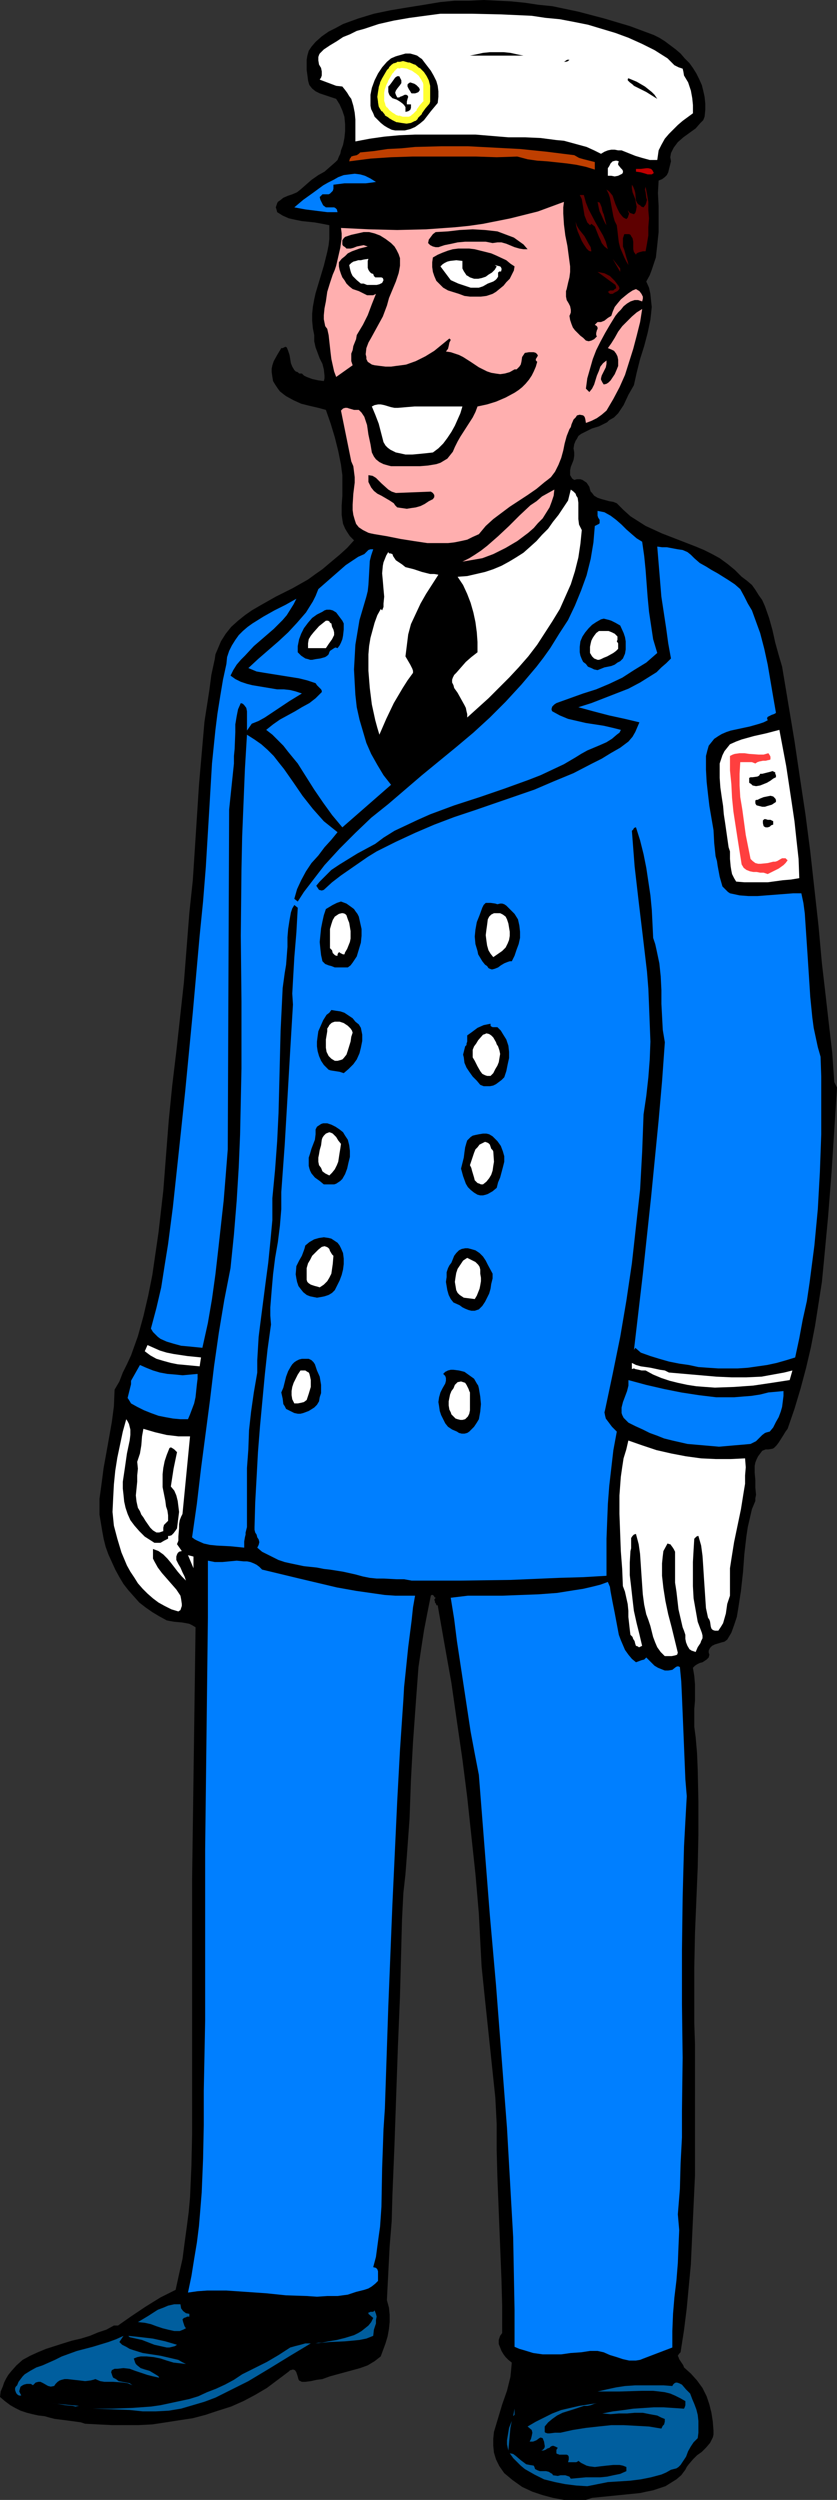 <?xml version="1.0" encoding="UTF-8" standalone="no"?>
<svg
   version="1.0"
   width="52.141mm"
   height="155.668mm"
   id="svg83"
   sodipodi:docname="Fire Fighter 05.wmf"
   xmlns:inkscape="http://www.inkscape.org/namespaces/inkscape"
   xmlns:sodipodi="http://sodipodi.sourceforge.net/DTD/sodipodi-0.dtd"
   xmlns="http://www.w3.org/2000/svg"
   xmlns:svg="http://www.w3.org/2000/svg">
  <rect width="100%" height="100%" fill="#333333" stroke="none"/>
  <sodipodi:namedview
     id="namedview83"
     pagecolor="#ffffff"
     bordercolor="#000000"
     borderopacity="0.25"
     inkscape:showpageshadow="2"
     inkscape:pageopacity="0.0"
     inkscape:pagecheckerboard="0"
     inkscape:deskcolor="#d1d1d1"
     inkscape:document-units="mm" />
  <defs
     id="defs1">
    <pattern
       id="WMFhbasepattern"
       patternUnits="userSpaceOnUse"
       width="6"
       height="6"
       x="0"
       y="0" />
  </defs>
  <path
     style="fill:#000000;fill-opacity:1;fill-rule:evenodd;stroke:none"
     d="m 153.94,8.241 1.292,0.646 1.292,0.808 1.292,0.97 1.292,0.97 1.131,0.97 0.969,1.131 1.131,1.131 0.808,1.131 0.808,1.293 0.646,1.293 0.646,1.454 0.323,1.293 0.323,1.454 0.162,1.616 v 1.454 l -0.162,1.616 -0.323,0.808 -0.646,0.646 -1.131,1.293 -2.908,2.101 -1.292,1.131 -0.485,0.646 -0.485,0.646 -0.323,0.646 -0.323,0.646 -0.162,0.97 0.162,0.97 -0.162,0.646 -0.162,0.646 -0.323,1.293 -0.323,0.646 -0.485,0.485 -0.646,0.485 -0.808,0.323 -0.162,2.909 0.162,3.07 v 6.14 l -0.323,3.07 -0.162,1.454 -0.162,1.454 -0.485,1.454 -0.485,1.454 -0.485,1.293 -0.808,1.454 0.646,1.454 0.323,1.454 0.162,1.616 0.162,1.454 -0.162,1.616 -0.162,1.454 -0.646,3.07 -0.808,3.07 -0.969,3.07 -0.808,3.232 -0.646,2.909 -0.646,1.131 -0.646,1.131 -1.131,2.424 -0.646,0.97 -0.646,0.97 -0.969,0.97 -1.131,0.646 -0.485,0.485 -0.646,0.323 -1.292,0.646 -1.615,0.485 -1.292,0.646 -1.292,0.646 -0.646,0.485 -0.323,0.646 -0.323,0.485 -0.323,0.808 -0.162,0.97 0.162,0.97 v 0.808 l -0.162,0.97 -0.323,0.808 -0.323,0.808 -0.162,0.808 v 0.808 0.323 l 0.485,0.808 0.485,0.323 0.646,-0.162 h 0.808 l 0.485,0.162 0.485,0.323 0.485,0.323 0.323,0.485 0.323,0.485 0.162,0.646 0.162,0.485 0.323,0.323 0.485,0.646 0.808,0.485 0.969,0.323 1.777,0.485 0.969,0.162 0.808,0.323 1.615,1.616 1.615,1.454 1.777,1.131 1.777,1.131 3.877,1.778 7.915,3.07 1.938,0.808 1.938,0.97 1.777,0.97 1.777,1.293 1.777,1.454 1.615,1.616 1.292,0.97 1.131,0.97 0.808,1.131 0.808,1.293 0.808,1.131 0.646,1.454 0.969,2.747 0.808,2.909 0.646,2.909 0.808,2.909 0.808,2.747 1.454,8.726 1.454,8.726 1.292,8.726 1.292,8.564 1.131,8.726 0.969,8.726 0.969,8.726 0.808,8.888 0.808,6.948 0.808,7.11 0.808,6.948 0.485,6.948 0.646,1.293 -0.646,10.019 -0.323,5.009 -0.323,5.009 -0.808,10.342 -0.969,10.342 -0.485,5.009 -0.808,5.171 -0.808,5.171 -0.969,5.009 -1.131,4.848 -1.292,4.848 -1.454,4.848 -1.615,4.686 -0.485,0.646 -0.485,0.808 -1.131,1.778 -0.485,0.646 -0.646,0.646 -0.323,0.162 -0.969,0.162 h -0.646 l -0.808,0.323 -0.485,0.646 -0.485,0.646 -0.323,0.646 -0.323,0.808 -0.162,0.808 v 1.616 l 0.162,1.778 v 1.778 l 0.162,1.616 -0.162,0.808 v 0.646 l -0.808,1.939 -0.485,2.101 -0.485,2.101 -0.323,2.101 -0.485,4.201 -0.323,4.363 -0.485,4.363 -0.323,2.101 -0.323,2.101 -0.323,1.939 -0.646,1.939 -0.646,1.778 -0.969,1.616 -0.646,0.485 -0.646,0.162 -1.615,0.485 -0.646,0.323 -0.485,0.485 -0.162,0.323 -0.162,0.323 v 0.485 l 0.162,0.485 -0.162,0.646 -0.485,0.485 -0.485,0.323 -0.485,0.323 -0.646,0.162 -0.646,0.323 -0.485,0.323 -0.485,0.485 0.323,1.939 0.162,1.939 v 3.878 l -0.162,1.939 v 1.939 2.262 l 0.323,2.424 0.323,3.717 0.162,3.878 0.162,7.595 v 7.756 l -0.162,7.756 -0.323,7.756 -0.323,7.756 -0.162,8.08 v 7.918 5.009 l 0.162,5.009 v 10.18 10.342 10.503 l -0.485,10.342 -0.485,10.503 -0.485,5.171 -0.485,5.171 -0.646,5.171 -0.808,5.171 -0.323,0.323 -0.323,0.485 0.162,0.323 0.162,0.485 0.646,0.97 0.323,0.485 0.162,0.485 1.615,1.454 1.454,1.616 1.292,1.778 0.969,1.939 0.646,1.939 0.485,1.939 0.323,2.101 0.162,2.101 v 0.97 l -0.162,0.646 -0.323,0.646 -0.323,0.646 -0.969,1.131 -0.969,0.97 -1.131,0.808 -0.969,0.97 -0.969,1.131 -0.485,0.646 -0.323,0.646 -0.969,1.293 -1.131,0.97 -1.292,0.808 -1.292,0.808 -1.454,0.485 -1.454,0.485 -1.615,0.323 -1.454,0.323 -3.231,0.323 -1.615,0.162 -1.615,0.162 -3.231,0.323 -1.615,0.162 -1.454,0.485 h -2.585 -2.585 l -2.585,-0.485 -2.423,-0.646 -2.423,-0.808 -2.423,-1.131 -2.261,-1.616 -0.969,-0.808 -0.969,-0.808 -1.131,-1.616 -0.808,-1.616 -0.485,-1.616 -0.162,-1.616 v -1.616 l 0.162,-1.616 0.485,-1.616 0.485,-1.616 0.969,-3.232 1.131,-3.232 0.808,-3.232 0.162,-1.616 0.162,-1.778 -0.808,-0.646 -0.646,-0.646 -0.485,-0.646 -0.485,-0.808 -0.323,-0.808 -0.323,-0.808 v -0.97 l 0.323,-0.97 0.485,-0.646 v -6.302 l -0.162,-6.14 -0.485,-12.119 -0.485,-12.281 -0.162,-6.14 v -6.302 l -0.323,-6.14 -0.646,-6.14 -1.292,-12.281 -0.646,-6.14 -0.646,-6.302 -0.323,-6.14 -0.323,-6.302 -0.808,-9.372 -0.969,-9.049 -0.969,-9.049 -1.131,-8.888 -1.292,-8.888 -1.292,-9.049 -1.615,-9.049 -1.615,-9.211 h -0.323 v -0.162 l -0.162,-0.323 -0.162,-0.162 v -0.323 l -0.162,-0.323 0.323,-0.485 -0.323,-0.162 v -0.162 l -0.162,-0.162 -0.162,-0.162 h -0.323 l -0.162,0.162 -0.808,4.04 -0.808,4.201 -0.646,4.201 -0.646,4.363 -0.323,4.363 -0.323,4.363 -0.646,9.049 -0.485,8.888 -0.323,9.049 -0.646,8.888 -0.323,4.201 -0.485,4.363 -0.323,6.302 -0.162,6.14 -0.162,6.14 -0.162,5.979 -0.485,11.796 -0.808,23.108 -0.485,11.796 -0.162,5.979 -0.485,5.979 -0.323,6.302 -0.323,6.302 0.485,1.778 0.162,1.616 v 1.778 l -0.162,1.616 -0.323,1.778 -0.485,1.616 -1.131,3.07 -1.454,1.131 -1.615,0.97 -1.777,0.646 -1.777,0.485 -3.554,0.97 -1.777,0.485 -1.777,0.646 -1.292,0.162 -1.454,0.323 -1.292,0.162 h -0.808 l -0.646,-0.323 -0.162,-0.323 -0.162,-0.646 -0.323,-0.97 -0.323,-0.485 -0.485,-0.162 -0.485,0.162 h -0.162 l -0.323,0.323 -2.585,1.939 -2.585,1.939 -2.746,1.616 -2.746,1.454 -2.908,1.293 -3.069,0.97 -2.908,0.97 -3.069,0.808 -3.231,0.485 -3.069,0.485 -3.231,0.485 -3.231,0.162 h -3.231 -3.069 l -3.231,-0.162 -3.069,-0.162 -0.969,-0.323 -1.131,-0.162 -2.423,-0.323 -2.585,-0.323 -1.292,-0.323 -1.131,-0.323 -1.454,-0.162 -1.454,-0.323 L 6.3,567.831 4.846,567.346 3.554,566.7 2.423,566.054 1.131,565.084 0,564.115 l 0.162,-1.293 0.485,-1.131 0.323,-0.97 0.485,-0.97 0.485,-0.808 0.646,-0.808 1.292,-1.454 1.454,-1.293 1.777,-0.97 1.777,-0.808 1.938,-0.808 4.038,-1.293 2.1,-0.646 2.1,-0.485 2.1,-0.646 1.938,-0.808 1.938,-0.646 1.777,-0.97 h 0.969 l 3.231,-2.262 3.392,-2.262 3.392,-2.101 3.554,-1.778 0.808,-3.717 0.808,-3.555 0.485,-3.717 0.485,-3.555 0.485,-3.717 0.323,-3.555 0.323,-7.433 0.162,-7.433 v -7.595 -7.756 -7.756 -6.464 -18.421 -12.119 l 0.162,-11.796 0.162,-11.796 0.323,-23.592 0.162,-11.958 -0.808,-0.485 -0.646,-0.323 -0.808,-0.162 -0.969,-0.162 -1.777,-0.162 -0.969,-0.162 -0.808,-0.162 -1.777,-0.97 -1.615,-0.97 -1.615,-1.131 -1.454,-1.131 -1.292,-1.454 -1.292,-1.454 -1.131,-1.454 -0.969,-1.616 -0.969,-1.778 -0.808,-1.778 -0.808,-1.778 -0.646,-1.778 -0.485,-1.939 -0.323,-1.778 -0.323,-1.939 -0.323,-1.939 v -1.778 -1.939 l 0.485,-3.555 0.485,-3.717 0.646,-3.555 1.292,-7.272 0.485,-3.717 0.162,-3.878 1.131,-1.939 0.808,-2.101 0.969,-1.939 0.969,-2.101 0.808,-2.262 0.808,-2.262 1.292,-4.686 1.131,-4.848 0.969,-4.848 1.454,-10.019 1.131,-9.857 0.646,-8.403 0.646,-8.241 0.808,-8.08 0.969,-8.08 1.777,-16.159 0.646,-8.241 0.646,-8.241 0.808,-7.595 0.485,-7.433 0.969,-15.028 0.646,-7.433 0.646,-7.433 1.131,-7.272 0.485,-3.717 0.808,-3.717 0.162,-1.131 0.485,-1.131 0.808,-1.939 1.131,-1.778 1.292,-1.616 1.615,-1.454 1.615,-1.293 1.615,-1.131 1.938,-1.131 3.715,-2.101 3.877,-1.939 3.715,-2.101 1.777,-1.293 1.615,-1.131 2.1,-1.778 1.938,-1.616 1.777,-1.616 1.615,-1.778 -0.969,-0.97 -0.646,-0.97 -0.485,-0.808 -0.485,-1.131 -0.162,-0.97 -0.162,-1.131 v -2.262 l 0.162,-2.262 v -2.424 -2.424 l -0.162,-1.131 -0.162,-1.293 -0.646,-3.232 -0.808,-3.232 L 77.859,99.702 76.728,96.47 74.951,95.985 72.851,95.5 70.913,95.016 69.136,94.208 67.359,93.238 66.713,92.753 65.905,92.107 65.421,91.461 64.774,90.491 64.29,89.683 64.128,88.714 63.967,87.582 V 86.774 l 0.162,-0.808 0.323,-0.97 0.808,-1.454 0.969,-1.616 h 0.323 l 0.323,-0.162 0.323,-0.162 0.323,0.162 0.323,0.808 0.323,0.97 0.162,0.97 0.162,0.97 0.323,0.808 0.485,0.808 0.323,0.323 0.485,0.162 0.323,0.323 h 0.646 l 0.485,0.485 0.646,0.323 1.292,0.485 1.454,0.323 1.292,0.162 0.162,-0.646 v -0.646 l -0.162,-1.454 -0.323,-1.293 -0.646,-1.293 -0.969,-2.585 -0.323,-1.454 v -1.454 L 73.659,77.241 73.497,75.463 v -1.616 l 0.162,-1.616 0.323,-1.778 0.323,-1.454 0.969,-3.232 0.969,-3.232 0.808,-3.232 0.323,-1.616 0.162,-1.454 v -1.616 -1.616 l -1.615,-0.323 -1.777,-0.323 -3.069,-0.323 -1.615,-0.323 -1.454,-0.323 -1.454,-0.646 -1.292,-0.808 -0.162,-0.646 -0.162,-0.485 0.162,-0.485 0.162,-0.485 0.162,-0.323 0.485,-0.323 0.808,-0.646 1.131,-0.485 0.969,-0.323 1.131,-0.485 0.808,-0.646 1.292,-1.131 1.292,-1.131 1.615,-1.131 1.454,-0.808 1.292,-1.131 1.292,-1.131 0.485,-0.485 0.323,-0.808 0.323,-0.646 0.162,-0.808 0.485,-1.293 0.323,-1.616 0.162,-1.616 V 29.248 L 81.089,27.47 80.605,26.016 79.958,24.562 79.151,23.269 77.212,22.623 75.274,21.976 74.305,21.492 73.497,20.845 72.851,20.037 72.689,19.553 72.528,18.906 72.366,17.613 72.205,16.482 v -1.131 -1.293 l 0.162,-0.97 0.323,-1.131 0.646,-0.97 0.969,-1.131 1.454,-1.293 1.615,-1.131 1.615,-0.808 1.777,-0.97 1.777,-0.646 1.777,-0.646 3.715,-1.131 3.877,-0.808 3.877,-0.646 4.038,-0.646 3.877,-0.646 3.392,-0.323 h 3.392 L 113.88,0 l 3.231,0.162 3.231,0.162 3.231,0.323 3.231,0.485 3.231,0.323 3.069,0.646 3.069,0.646 3.069,0.808 3.069,0.808 5.977,1.778 z"
     id="path1" />
  <path
     style="fill:#ffffff;fill-opacity:1;fill-rule:evenodd;stroke:none"
     d="m 157.171,13.735 0.808,0.808 0.808,0.808 0.969,0.485 0.969,0.323 0.162,0.646 0.162,0.97 0.485,0.808 0.485,0.808 0.646,1.939 0.323,1.778 0.162,1.616 v 1.939 l -2.423,1.778 -1.131,0.97 -1.131,1.131 -0.969,0.97 -0.969,1.131 -0.808,1.454 -0.646,1.293 -0.323,2.262 h -0.969 -0.808 l -1.777,-0.485 -1.615,-0.485 -1.615,-0.646 -1.615,-0.646 h -0.808 l -0.808,-0.162 h -0.808 l -0.808,0.162 -0.808,0.323 -0.808,0.485 -1.615,-0.808 -1.777,-0.808 -1.777,-0.485 -1.777,-0.485 -1.777,-0.485 -1.777,-0.162 -3.715,-0.485 -3.715,-0.162 h -3.877 l -3.877,-0.323 -3.877,-0.323 h -6.946 -7.269 l -3.715,0.162 -3.554,0.323 -3.392,0.485 -3.392,0.646 v -3.393 -1.778 l -0.162,-1.616 -0.323,-1.616 -0.485,-1.616 -0.485,-0.646 -0.485,-0.808 -0.485,-0.646 -0.646,-0.808 -1.454,-0.162 -1.292,-0.485 -1.292,-0.485 -1.292,-0.485 0.323,-0.485 0.162,-0.485 V 16.805 L 75.597,15.998 75.112,15.19 74.951,14.22 v -0.808 l 0.162,-0.485 0.162,-0.323 0.485,-0.485 0.485,-0.485 1.454,-0.97 1.615,-0.97 1.454,-0.97 1.615,-0.646 1.615,-0.808 1.777,-0.485 3.392,-1.131 3.554,-0.808 3.715,-0.646 7.269,-0.97 h 7.269 l 7.107,0.162 3.554,0.162 3.554,0.162 3.231,0.485 3.392,0.323 3.392,0.646 3.231,0.646 3.231,0.97 3.231,0.97 3.069,1.131 3.231,1.454 2.908,1.454 z"
     id="path2" />
  <path
     style="fill:#000000;fill-opacity:1;fill-rule:evenodd;stroke:none"
     d="m 123.249,13.089 h -12.6 l 1.615,-0.323 1.454,-0.323 1.615,-0.162 h 1.615 1.615 l 1.615,0.162 1.454,0.323 z"
     id="path3" />
  <path
     style="fill:#000000;fill-opacity:1;fill-rule:evenodd;stroke:none"
     d="m 99.827,14.543 1.615,2.101 0.646,1.131 0.646,1.293 0.323,1.131 0.162,1.293 v 1.293 l -0.162,1.454 -1.615,1.939 -1.615,2.101 -0.969,0.808 -1.131,0.808 -1.131,0.485 -1.292,0.323 H 94.173 93.043 L 92.235,30.541 91.266,30.056 90.458,29.571 89.65,28.925 89.004,28.278 88.197,27.47 87.874,26.663 87.389,25.693 87.227,24.885 v -0.808 -1.778 l 0.323,-1.616 0.646,-1.778 0.808,-1.616 0.969,-1.454 1.131,-1.293 0.969,-0.808 1.131,-0.485 1.131,-0.323 1.131,-0.323 h 1.131 l 1.131,0.323 0.485,0.162 0.646,0.485 0.485,0.323 z"
     id="path4" />
  <path
     style="fill:#000000;fill-opacity:1;fill-rule:evenodd;stroke:none"
     d="m 129.226,13.412 h -5.008 z"
     id="path5" />
  <path
     style="fill:#000000;fill-opacity:1;fill-rule:evenodd;stroke:none"
     d="m 130.518,14.058 h 1.454 z"
     id="path6" />
  <path
     style="fill:#000000;fill-opacity:1;fill-rule:evenodd;stroke:none"
     d="m 134.072,14.058 -0.162,0.162 -0.162,0.162 -0.485,0.162 h -0.485 l 0.323,-0.162 0.162,-0.162 0.323,-0.162 z"
     id="path7" />
  <path
     style="fill:#ffffff;fill-opacity:1;fill-rule:evenodd;stroke:none"
     d="m 99.827,18.421 0.323,0.646 0.162,0.646 0.162,0.646 v 1.293 0.646 0.808 0.808 l -0.969,1.131 -0.808,1.293 -0.808,0.97 -0.646,0.485 -0.485,0.323 -1.131,0.162 H 94.658 L 93.689,27.955 92.719,27.632 91.912,27.147 91.104,26.501 90.458,25.693 89.973,24.885 89.65,23.915 V 22.784 21.653 l 0.162,-0.97 0.485,-0.97 0.323,-0.97 1.131,-1.778 0.485,-0.646 0.323,-0.485 0.485,-0.323 0.646,-0.162 0.485,-0.162 h 0.646 l 1.292,0.162 1.131,0.485 1.131,0.808 0.808,0.808 z"
     id="path8" />
  <path
     style="fill:#ffff30;fill-opacity:1;fill-rule:evenodd;stroke:none"
     d="m 99.181,18.745 0.323,0.646 v -0.162 l 0.162,0.646 v -0.162 0.646 0 1.293 -0.162 0.808 0.808 0.808 l 0.323,-0.485 -0.969,1.131 -0.162,0.162 -0.808,1.131 h 0.162 l -0.969,0.97 v 0 l -0.485,0.323 h 0.162 l -0.646,0.323 h 0.323 -0.969 0.162 -1.131 0.162 l -0.969,-0.323 0.162,0.162 -0.969,-0.323 h 0.162 l -0.808,-0.485 v 0 L 91.589,25.855 91.75,26.016 91.104,25.208 v 0.162 l -0.485,-0.808 0.162,0.162 -0.323,-0.97 v 0 -0.97 0 -0.97 0 l 0.162,-0.97 v 0.162 l 0.323,-0.97 v 0 l 0.485,-0.97 -0.162,0.162 1.131,-1.939 0.485,-0.485 h -0.162 l 0.485,-0.323 h -0.162 l 0.485,-0.323 h -0.162 l 0.485,-0.162 v 0.162 l 0.646,-0.162 h -0.162 0.485 -0.162 l 1.292,0.162 h -0.162 l 1.131,0.485 -0.162,-0.162 1.131,0.808 -0.162,-0.162 0.969,0.808 -0.162,-0.162 0.646,0.97 1.292,-0.808 -0.646,-0.97 -0.162,-0.162 -0.808,-0.808 H 98.696 L 97.727,15.19 H 97.565 L 96.435,14.705 H 96.112 L 94.981,14.382 h -0.162 l -0.646,0.162 h -0.162 -0.485 l -0.162,0.162 -0.485,0.162 h -0.162 l -0.485,0.323 -0.162,0.162 -0.485,0.485 v 0.162 l -0.485,0.485 -1.131,1.939 v 0 l -0.485,0.97 v 0.162 l -0.323,0.97 v 0.162 l -0.162,0.97 v 0 l -0.162,1.131 v 0 l 0.162,1.131 v 0.162 l 0.162,0.97 0.162,0.323 0.485,0.808 h 0.162 l 0.646,0.808 v 0.162 l 0.808,0.485 0.162,0.162 0.808,0.485 v 0 l 0.969,0.485 h 0.162 l 0.969,0.162 v 0 l 1.131,0.162 h 0.162 l 0.969,-0.162 0.323,-0.162 0.646,-0.323 h 0.162 l 0.485,-0.485 v -0.162 l 0.969,-0.97 v -0.162 l 0.808,-1.131 v 0 l 0.969,-1.131 0.162,-0.485 v -0.808 0 -0.808 0 -0.646 0 -1.293 -0.162 l -0.162,-0.646 v 0 l -0.162,-0.646 -0.162,-0.323 -0.323,-0.646 z"
     id="path9" />
  <path
     style="fill:#000000;fill-opacity:1;fill-rule:evenodd;stroke:none"
     d="m 94.496,18.906 v 0.646 l -0.323,0.485 -0.646,0.808 -0.323,0.485 -0.162,0.485 0.162,0.485 0.162,0.323 0.162,0.323 h 0.162 0.323 l 0.162,-0.162 0.485,-0.162 0.646,-0.323 h 0.323 l 0.323,0.162 0.162,0.323 -0.162,0.485 -0.162,0.646 v 0.323 0.323 h 0.323 0.646 v 0.808 l -0.162,0.485 -0.485,0.323 -0.646,0.162 V 25.693 25.208 L 95.142,24.723 94.819,24.4 94.173,23.915 93.366,23.431 92.396,23.108 91.75,22.461 91.589,22.138 91.427,21.653 v -0.646 -0.646 l 0.323,-0.323 0.485,-0.646 0.808,-1.131 0.485,-0.323 h 0.323 0.162 l 0.162,0.323 0.162,0.323 z"
     id="path10" />
  <path
     style="fill:#000000;fill-opacity:1;fill-rule:evenodd;stroke:none"
     d="m 154.748,23.269 -2.585,-1.616 -1.292,-0.646 -1.292,-0.646 -0.323,-0.162 -0.323,-0.323 -0.646,-0.485 -0.323,-0.323 -0.162,-0.162 v -0.323 l 0.162,-0.162 1.938,0.808 1.938,1.131 0.808,0.646 0.808,0.646 0.646,0.646 z"
     id="path11" />
  <path
     style="fill:#000000;fill-opacity:1;fill-rule:evenodd;stroke:none"
     d="m 98.696,20.684 0.162,0.485 -0.323,0.485 -0.323,0.162 -0.485,0.162 h -0.485 -0.323 l -0.162,-0.162 -0.162,-0.323 -0.323,-0.485 -0.323,-0.646 v -0.323 -0.162 l 0.323,-0.323 0.323,-0.162 0.485,0.162 0.485,0.162 0.485,0.323 0.323,0.323 z"
     id="path12" />
  <path
     style="fill:#bf3f00;fill-opacity:1;fill-rule:evenodd;stroke:none"
     d="m 140.048,38.136 v 1.778 l -2.1,-0.646 -2.261,-0.485 -2.261,-0.323 -4.523,-0.485 -2.423,-0.162 -2.261,-0.323 -2.423,-0.646 -4.846,0.162 -4.846,-0.162 h -10.015 -5.007 l -5.007,0.162 -4.846,0.323 -5.007,0.646 0.162,-0.646 0.162,-0.162 0.162,-0.323 0.485,-0.162 0.808,-0.162 0.485,-0.323 0.323,-0.323 3.231,-0.323 3.231,-0.485 3.231,-0.162 3.231,-0.323 6.3,-0.162 h 6.138 l 6.138,0.323 6.138,0.323 6.3,0.646 6.461,0.808 1.131,0.646 1.131,0.323 1.292,0.323 z"
     id="path13" />
  <path
     style="fill:#ffffff;fill-opacity:1;fill-rule:evenodd;stroke:none"
     d="m 145.702,37.974 -0.162,0.485 v 0.323 l 0.646,0.808 0.323,0.323 0.162,0.323 v 0.323 l -0.162,0.323 -0.323,0.162 -0.646,0.323 -0.808,0.162 -0.808,-0.162 h -0.808 v -0.485 -0.646 -0.646 l 0.323,-0.485 0.323,-0.646 0.485,-0.485 0.646,-0.162 h 0.323 z"
     id="path14" />
  <path
     style="fill:#bf0000;fill-opacity:1;fill-rule:evenodd;stroke:none"
     d="m 153.94,40.721 -0.485,0.323 h -0.485 -0.485 l -0.485,-0.162 -1.131,-0.323 -1.131,-0.162 v -0.646 h 0.646 0.485 l 1.292,-0.162 h 0.485 l 0.646,0.162 0.323,0.323 z"
     id="path15" />
  <path
     style="fill:#007fff;fill-opacity:1;fill-rule:evenodd;stroke:none"
     d="m 88.52,42.822 -1.131,0.162 -1.292,0.162 h -5.007 l -1.292,0.162 -1.292,0.162 v 0.485 0.485 l -0.162,0.485 -0.323,0.323 -0.323,0.323 -0.323,0.162 h -0.485 -0.646 -0.323 l -0.162,0.162 -0.162,0.162 -0.323,0.323 0.162,0.646 0.323,0.646 0.323,0.646 0.646,0.485 h 0.646 0.323 0.485 0.323 0.162 l 0.323,0.162 0.323,0.323 0.162,0.646 h -2.423 l -2.585,-0.323 -2.585,-0.323 -2.585,-0.485 2.1,-1.778 2.261,-1.616 2.423,-1.778 1.131,-0.646 1.292,-0.646 1.131,-0.646 1.292,-0.485 1.292,-0.162 1.292,-0.162 1.292,0.162 1.131,0.323 1.292,0.646 z"
     id="path16" />
  <path
     style="fill:#5e0000;fill-opacity:1;fill-rule:evenodd;stroke:none"
     d="m 151.517,48.801 0.485,-0.646 0.162,-0.485 0.162,-0.646 -0.162,-0.485 -0.162,-1.293 -0.162,-0.646 0.162,-0.646 0.323,1.616 0.323,1.939 v 1.939 l 0.162,1.939 -0.162,2.101 v 1.939 l -0.323,1.939 -0.323,1.778 h -0.646 l -0.646,0.162 -0.485,0.162 -0.323,0.162 -0.162,0.323 -0.485,-0.646 -0.162,-0.646 v -0.97 -0.808 l -0.162,-0.808 -0.323,-0.485 -0.162,-0.323 -0.323,-0.162 h -0.485 -0.646 l -0.323,0.97 v 0.97 0.97 l 0.323,0.808 0.485,1.778 0.323,0.97 0.162,0.808 -0.485,-0.808 -0.485,-0.97 -0.485,-1.131 -0.485,-1.131 -0.323,-1.293 -0.162,-1.293 -0.162,-1.454 -0.162,-1.293 -0.485,-0.97 -0.323,-1.131 -0.808,-4.363 -0.323,-0.97 -0.485,-0.97 0.485,0.323 0.323,0.323 0.646,0.808 0.323,0.97 0.323,0.97 0.485,1.131 0.485,0.97 0.646,0.808 0.323,0.323 0.646,0.323 0.323,-0.323 0.162,-0.485 0.162,-0.485 -0.162,-0.323 -0.162,-0.485 0.485,0.646 0.485,0.162 0.485,0.162 0.323,-0.323 0.162,-0.485 0.162,-0.97 -0.162,-0.808 -0.162,-0.97 -0.323,-0.808 -0.323,-0.808 -0.162,-0.97 v -0.808 l 0.323,0.485 0.323,0.808 0.162,0.646 0.162,1.778 0.323,0.646 0.323,0.323 0.323,0.162 0.323,0.323 z"
     id="path17" />
  <path
     style="fill:#5e0000;fill-opacity:1;fill-rule:evenodd;stroke:none"
     d="m 137.464,45.892 0.485,1.778 0.646,1.616 1.615,3.07 1.777,3.07 0.646,1.454 0.485,1.778 -0.808,-0.646 -0.646,-0.808 -0.323,-0.808 -0.323,-0.646 -0.646,-1.616 -0.323,-0.808 -0.808,-0.646 -0.323,0.323 -0.646,-0.646 -0.323,-0.808 -0.323,-0.808 -0.162,-0.97 -0.162,-0.97 -0.162,-0.97 -0.162,-0.97 -0.485,-0.97 z"
     id="path18" />
  <path
     style="fill:#ffafaf;fill-opacity:1;fill-rule:evenodd;stroke:none"
     d="m 133.426,68.03 -0.162,0.485 v 0.485 0.808 l 0.162,0.808 0.485,0.808 0.323,0.646 0.162,0.808 v 0.646 l -0.162,0.485 -0.162,0.323 0.162,0.97 0.323,0.97 0.323,0.808 0.485,0.646 1.292,1.293 0.646,0.485 0.646,0.646 0.646,0.162 0.646,-0.162 0.646,-0.323 0.646,-0.646 -0.162,-0.323 v -0.485 l 0.162,-0.646 0.162,-0.323 v -0.323 l -0.162,-0.323 -0.485,-0.323 0.646,-0.646 h 0.485 0.323 l 0.808,-0.323 0.808,-0.646 0.808,-0.485 0.323,-0.97 0.485,-1.131 0.646,-0.808 0.808,-0.97 0.969,-0.808 0.808,-0.646 0.969,-0.646 0.808,-0.323 0.808,0.485 0.485,0.646 0.162,0.323 0.162,0.323 v 0.485 l -0.162,0.646 -0.969,-0.323 h -0.808 l -0.969,0.323 -0.808,0.485 -0.808,0.646 -0.646,0.808 -0.646,0.646 -0.646,0.808 -1.292,2.101 -1.131,1.939 -1.131,2.101 -0.969,1.939 -0.808,2.101 -0.646,2.262 -0.646,2.262 -0.323,2.424 0.808,0.808 0.646,-0.808 0.485,-0.97 0.646,-2.101 0.485,-1.131 0.323,-0.97 0.646,-0.808 0.808,-0.646 v 0.485 0.323 l -0.162,0.808 -0.646,1.293 -0.323,0.646 -0.162,0.646 v 0.323 l 0.162,0.323 0.162,0.323 0.323,0.485 0.646,-0.162 0.485,-0.323 0.485,-0.485 0.323,-0.485 0.646,-0.97 0.485,-1.131 0.323,-0.808 v -0.646 -0.808 l -0.162,-0.808 -0.323,-0.646 -0.485,-0.646 -0.646,-0.323 -0.808,-0.323 0.808,-1.131 0.808,-1.293 0.808,-1.454 0.969,-1.293 1.131,-1.131 1.131,-1.131 1.131,-0.97 1.292,-0.808 -0.485,3.07 -0.808,3.232 -0.808,3.07 -0.969,3.07 -0.969,3.07 -1.292,2.909 -1.454,2.747 -1.615,2.747 -1.131,0.97 -1.131,0.808 -1.292,0.646 -1.292,0.485 -0.162,-0.97 -0.162,-0.485 -0.323,-0.323 -0.808,-0.162 -0.646,0.162 -0.323,0.485 -0.485,0.485 -0.485,1.131 -0.162,0.646 -0.323,0.485 -0.646,1.616 -0.485,1.778 -0.323,1.616 -0.485,1.778 -0.646,1.616 -0.808,1.616 -0.485,0.646 -0.485,0.646 -0.808,0.646 -0.646,0.485 -1.938,1.616 -2.1,1.454 -4.2,2.747 -1.938,1.454 -1.938,1.454 -1.777,1.616 -1.615,1.939 -1.454,0.646 -1.292,0.646 -1.454,0.323 -1.615,0.323 -1.454,0.162 h -1.615 -3.231 l -3.231,-0.485 -3.069,-0.485 -3.231,-0.646 -2.908,-0.485 -0.808,-0.162 -0.646,-0.162 -0.646,-0.323 -0.646,-0.323 -0.969,-0.646 -0.646,-0.808 -0.323,-0.97 -0.323,-1.131 -0.162,-1.131 v -1.293 l 0.162,-2.585 0.323,-2.585 v -1.293 l -0.162,-1.293 -0.162,-1.293 -0.485,-1.131 -2.423,-11.958 0.485,-0.485 0.485,-0.162 h 0.485 l 0.485,0.162 1.131,0.323 h 0.485 0.646 l 0.646,0.646 0.646,0.97 0.323,0.97 0.323,0.97 0.323,2.262 0.485,2.262 0.162,0.97 0.162,0.97 0.485,0.97 0.485,0.646 0.808,0.646 0.969,0.485 1.131,0.323 0.646,0.162 h 0.646 1.938 2.1 2.1 l 1.938,-0.162 0.969,-0.162 0.969,-0.162 0.969,-0.323 0.808,-0.485 0.808,-0.485 0.646,-0.808 0.646,-0.808 0.485,-1.131 0.646,-1.293 0.646,-1.131 2.908,-4.525 0.646,-1.293 0.485,-1.293 2.261,-0.485 2.1,-0.646 2.261,-0.97 2.1,-1.131 0.969,-0.646 0.808,-0.646 0.808,-0.808 0.808,-0.97 0.646,-0.97 0.485,-0.97 0.485,-1.131 0.323,-1.131 -0.162,-0.162 -0.162,-0.162 v -0.323 l 0.485,-0.808 -0.162,-0.323 -0.323,-0.323 -0.485,-0.162 h -0.323 -0.808 l -0.969,0.162 -0.323,0.485 -0.323,0.485 -0.162,1.131 -0.162,0.646 -0.323,0.485 -0.485,0.485 -0.162,0.162 h -0.485 l -1.131,0.646 -1.131,0.323 -1.131,0.162 -1.131,-0.162 -0.969,-0.162 -0.969,-0.323 -1.938,-0.97 -1.938,-1.293 -1.777,-1.131 -0.969,-0.485 -0.969,-0.323 -0.969,-0.323 -1.131,-0.162 0.485,-0.646 0.162,-0.646 0.162,-0.808 0.323,-0.646 -0.323,-0.323 -1.777,1.454 -1.777,1.454 -2.1,1.293 -2.261,1.131 -2.261,0.808 -1.131,0.162 -1.292,0.162 -1.131,0.162 h -1.292 l -1.292,-0.162 -1.292,-0.162 -0.646,-0.162 -0.485,-0.323 -0.485,-0.323 -0.323,-0.646 v -0.485 l -0.162,-0.646 0.162,-1.454 0.485,-1.293 0.646,-1.131 2.746,-5.009 0.485,-1.293 0.485,-1.293 0.485,-1.778 1.615,-3.878 0.646,-1.939 0.162,-0.808 0.162,-0.97 V 61.566 60.758 L 93.85,59.789 93.366,58.819 92.881,58.011 92.073,57.203 90.781,56.234 89.489,55.426 88.197,54.941 86.904,54.618 h -1.292 l -1.454,0.323 -1.454,0.323 -1.454,0.485 -0.323,0.323 -0.323,0.485 v 0.97 l 0.162,0.323 0.485,0.323 0.323,0.323 h 0.323 0.646 l 0.646,-0.162 0.808,-0.323 0.808,-0.162 0.808,-0.162 0.969,0.323 -1.938,0.485 -1.777,0.646 -0.969,0.485 -0.646,0.646 -0.808,0.646 -0.646,0.808 v 0.97 l 0.162,0.808 0.323,0.97 0.323,0.808 0.485,0.646 0.485,0.808 0.646,0.646 0.808,0.646 1.454,0.485 1.292,0.646 0.646,0.323 h 0.808 0.646 l 0.646,-0.323 -0.969,2.424 -0.969,2.585 -1.131,2.262 -1.454,2.424 -0.162,0.97 -0.646,1.616 -0.162,0.97 -0.323,0.808 v 0.808 0.97 l 0.323,0.97 -3.877,2.747 -0.485,-1.293 -0.323,-1.454 -0.323,-1.454 -0.162,-1.293 -0.162,-1.454 -0.323,-2.909 -0.323,-1.454 -0.485,-0.646 -0.162,-0.808 -0.162,-0.808 v -0.97 l 0.162,-1.616 0.323,-1.616 0.323,-2.262 0.646,-2.101 0.646,-1.939 0.485,-1.131 0.323,-0.97 0.485,-2.101 0.485,-2.101 0.323,-2.262 V 54.941 l -0.162,-1.293 6.623,0.323 6.623,0.162 6.784,-0.162 6.784,-0.485 3.231,-0.323 3.392,-0.485 3.231,-0.646 3.231,-0.646 3.231,-0.808 3.231,-0.808 3.069,-1.131 3.069,-1.131 -0.162,1.293 v 1.454 l 0.162,2.585 0.323,2.585 0.485,2.424 0.323,2.424 0.323,2.424 v 1.293 l -0.162,1.293 -0.323,1.293 z"
     id="path19" />
  <path
     style="fill:#5e0000;fill-opacity:1;fill-rule:evenodd;stroke:none"
     d="m 142.148,50.416 0.646,2.585 v 0 0.162 -0.162 l -0.323,-0.485 -0.323,-0.646 -0.646,-1.454 -0.323,-0.646 -0.162,-0.646 -0.323,-1.616 0.485,0.162 0.162,0.323 0.323,0.808 0.162,0.808 0.162,0.485 z"
     id="path20" />
  <path
     style="fill:#5e0000;fill-opacity:1;fill-rule:evenodd;stroke:none"
     d="m 139.241,59.142 h -0.323 l -0.323,-0.162 -0.485,-0.485 -0.646,-0.97 -0.485,-0.808 -0.969,-2.262 -0.323,-1.131 -0.162,-1.131 0.323,0.97 0.485,0.808 1.292,1.616 0.969,1.778 0.485,0.808 z"
     id="path21" />
  <path
     style="fill:#000000;fill-opacity:1;fill-rule:evenodd;stroke:none"
     d="m 124.218,58.658 h -0.969 l -0.969,-0.162 -1.131,-0.323 -1.938,-0.808 -1.131,-0.323 h -0.969 l -1.131,0.162 -1.615,-0.323 h -3.231 -1.615 l -1.777,0.162 -1.454,0.323 -1.615,0.323 -1.454,0.485 h -0.646 l -0.646,-0.162 -0.646,-0.323 -0.485,-0.485 0.162,-0.808 0.485,-0.646 0.485,-0.646 0.646,-0.485 2.908,-0.162 2.746,-0.323 3.069,-0.162 2.908,0.162 1.454,0.162 1.454,0.162 1.292,0.485 1.292,0.485 1.292,0.485 1.131,0.808 1.131,0.808 z"
     id="path22" />
  <path
     style="fill:#000000;fill-opacity:1;fill-rule:evenodd;stroke:none"
     d="m 121.149,62.697 -0.162,0.97 -0.485,0.97 -0.485,0.97 -0.808,0.808 -0.646,0.808 -1.777,1.454 -0.808,0.485 -1.454,0.485 -1.292,0.162 h -1.292 -1.292 l -1.292,-0.162 -1.292,-0.485 -2.585,-0.808 -1.131,-0.646 -0.808,-0.808 -0.808,-0.808 -0.485,-1.131 -0.323,-0.97 -0.162,-1.131 v -1.131 l 0.162,-1.131 1.131,-0.646 1.131,-0.485 1.292,-0.485 1.131,-0.323 1.292,-0.162 h 1.292 1.292 l 1.292,0.162 1.292,0.323 1.292,0.323 1.292,0.323 1.131,0.485 2.423,1.131 0.969,0.808 z"
     id="path23" />
  <path
     style="fill:#ffffff;fill-opacity:1;fill-rule:evenodd;stroke:none"
     d="m 86.743,60.92 -0.162,0.485 v 0.485 0.646 0.485 l 0.162,0.485 0.323,0.485 0.323,0.323 0.485,0.162 0.162,0.485 0.323,0.323 h 0.323 0.485 0.646 l 0.323,0.162 0.162,0.485 -0.323,0.646 -0.646,0.323 -0.646,0.162 h -0.646 -1.615 l -0.808,-0.323 h -0.646 l -0.969,-0.808 -0.969,-0.97 -0.323,-0.646 -0.162,-0.485 -0.162,-0.646 -0.162,-0.808 0.485,-0.485 0.485,-0.323 0.646,-0.162 0.485,-0.162 h 0.646 l 0.646,-0.162 z"
     id="path24" />
  <path
     style="fill:#5e0000;fill-opacity:1;fill-rule:evenodd;stroke:none"
     d="m 146.025,63.99 -1.777,-3.07 1.777,2.262 z"
     id="path25" />
  <path
     style="fill:#ffffff;fill-opacity:1;fill-rule:evenodd;stroke:none"
     d="m 108.873,61.405 v 0.646 0.485 0.646 l 0.323,0.646 0.323,0.485 0.323,0.485 0.323,0.162 0.485,0.323 0.969,0.323 h 0.969 l 0.808,-0.162 0.969,-0.323 0.646,-0.485 0.808,-0.485 0.646,-0.646 0.485,-0.808 -0.485,-0.323 0.646,0.162 0.646,0.162 0.162,0.162 0.162,0.323 v 0.323 l -0.162,0.485 -0.162,-0.162 -0.323,0.162 -0.162,0.162 v 0.323 0.646 l -0.323,0.485 -0.323,0.323 -0.485,0.323 -1.292,0.485 -1.131,0.646 -0.969,0.323 h -0.969 -0.969 l -0.969,-0.323 -1.938,-0.646 -1.777,-0.808 -2.423,-3.232 0.485,-0.485 0.485,-0.323 0.646,-0.323 0.646,-0.162 1.454,-0.162 z"
     id="path26" />
  <path
     style="fill:#5e0000;fill-opacity:1;fill-rule:evenodd;stroke:none"
     d="m 145.702,67.383 0.162,0.485 -0.162,0.323 -0.162,0.162 -0.162,0.162 -0.646,0.323 -0.485,0.323 h -0.646 l -0.162,-0.162 -0.323,-0.323 0.323,-0.162 0.162,-0.162 h 0.485 0.323 l 0.323,-0.323 0.323,-0.162 v -0.323 l -0.162,-0.485 -4.2,-3.07 0.808,0.162 0.808,0.162 0.646,0.323 0.646,0.323 0.485,0.485 0.646,0.646 0.485,0.646 z"
     id="path27" />
  <path
     style="fill:#ffffff;fill-opacity:1;fill-rule:evenodd;stroke:none"
     d="m 108.873,95.662 -0.485,1.616 -0.646,1.454 -0.646,1.454 -0.808,1.454 -0.969,1.454 -0.969,1.293 -1.131,1.131 -1.292,0.97 -1.454,0.162 -1.615,0.162 -1.777,0.162 h -1.615 l -1.454,-0.323 -0.808,-0.162 -0.646,-0.323 -0.646,-0.323 -0.646,-0.485 -0.485,-0.485 -0.485,-0.808 -1.131,-4.363 -0.808,-2.101 -0.808,-1.939 0.646,-0.323 0.808,-0.162 h 0.646 l 0.808,0.162 1.615,0.485 0.808,0.162 h 0.808 l 1.938,-0.162 1.938,-0.162 z"
     id="path28" />
  <path
     style="fill:#000000;fill-opacity:1;fill-rule:evenodd;stroke:none"
     d="m 93.204,116.022 8.238,-0.323 0.485,0.323 0.323,0.485 v 0.485 l -0.323,0.485 -0.969,0.485 -0.969,0.646 -0.969,0.485 -1.131,0.323 -1.131,0.162 -0.969,0.162 -1.131,-0.162 -1.131,-0.162 -0.485,-0.485 -0.323,-0.485 -0.969,-0.646 -1.938,-1.131 -0.969,-0.485 -0.808,-0.646 -0.646,-0.808 -0.323,-0.646 -0.323,-0.646 v -1.616 l 0.969,0.162 0.808,0.485 1.292,1.293 1.615,1.454 0.808,0.485 z"
     id="path29" />
  <path
     style="fill:#ffafaf;fill-opacity:1;fill-rule:evenodd;stroke:none"
     d="m 113.557,131.374 -4.684,0.808 1.615,-0.808 1.292,-0.808 1.454,-0.97 1.454,-1.131 2.585,-2.262 2.585,-2.424 2.423,-2.424 2.585,-2.424 1.454,-0.97 1.292,-1.131 1.454,-0.808 1.454,-0.808 -0.162,1.454 -0.485,1.454 -0.485,1.293 -0.808,1.293 -0.808,1.293 -1.131,1.131 -0.969,1.131 -1.292,1.131 -1.292,0.97 -1.292,0.97 -2.746,1.616 -2.908,1.454 -1.292,0.485 z"
     id="path30" />
  <path
     style="fill:#ffffff;fill-opacity:1;fill-rule:evenodd;stroke:none"
     d="m 136.979,124.748 -0.323,3.232 -0.485,3.232 -0.808,3.232 -0.969,3.07 -1.292,2.909 -1.292,2.909 -1.777,2.909 -1.777,2.747 -1.777,2.747 -2.1,2.747 -2.261,2.585 -2.261,2.424 -2.423,2.424 -2.423,2.424 -5.008,4.525 v -0.808 l -0.162,-0.646 -0.162,-0.808 -0.323,-0.646 -0.808,-1.454 -0.808,-1.454 -0.808,-1.131 -0.162,-0.646 -0.323,-0.646 v -0.646 l 0.162,-0.485 0.323,-0.646 0.485,-0.485 1.131,-1.293 1.131,-1.293 1.292,-1.131 1.454,-1.131 v -2.424 l -0.162,-2.262 -0.323,-2.424 -0.485,-2.262 -0.646,-2.262 -0.808,-2.101 -0.969,-2.101 -1.292,-1.939 2.261,-0.162 2.1,-0.485 2.1,-0.485 1.938,-0.646 1.938,-0.808 1.777,-0.97 1.615,-0.97 1.777,-1.131 1.454,-1.293 1.615,-1.454 1.292,-1.454 1.454,-1.454 1.131,-1.616 1.292,-1.616 2.261,-3.393 0.646,-2.585 0.646,0.485 0.485,0.485 0.162,0.485 0.323,0.485 0.162,1.131 v 3.878 l 0.162,1.293 0.323,0.646 z"
     id="path31" />
  <path
     style="fill:#007fff;fill-opacity:1;fill-rule:evenodd;stroke:none"
     d="m 151.194,127.495 0.485,3.393 0.323,3.232 0.485,6.464 0.323,3.393 0.485,3.232 0.485,3.232 0.969,3.232 -1.292,1.131 -1.292,1.131 -2.908,1.778 -2.746,1.778 -3.069,1.454 -3.069,1.293 -3.069,0.97 -6.3,2.262 -0.485,0.323 -0.485,0.485 -0.162,0.485 v 0.323 l 0.162,0.323 1.777,0.97 1.938,0.808 2.1,0.485 2.1,0.485 4.2,0.646 2.1,0.485 1.938,0.485 -0.323,0.646 -0.646,0.485 -1.131,0.97 -1.292,0.808 -1.454,0.646 -3.069,1.293 -1.454,0.808 -1.292,0.808 -2.746,1.616 -2.746,1.293 -2.746,1.293 -2.908,1.131 -5.815,2.101 -5.654,1.939 -5.977,1.939 -5.654,2.101 -2.908,1.293 -2.746,1.293 -2.746,1.293 -2.585,1.616 -1.938,1.454 -4.2,2.262 -2.1,1.293 -2.1,1.293 -1.938,1.293 -1.777,1.778 -0.969,0.97 -0.808,0.97 0.323,0.485 0.323,0.485 0.646,0.162 0.485,-0.162 1.938,-1.778 2.1,-1.616 2.1,-1.454 2.1,-1.454 2.1,-1.454 2.1,-1.293 4.523,-2.262 4.523,-2.101 4.523,-1.939 4.684,-1.778 4.846,-1.616 9.369,-3.232 4.684,-1.616 4.523,-1.939 4.684,-1.939 4.361,-2.262 2.261,-1.131 2.1,-1.293 2.261,-1.293 1.938,-1.454 0.969,-1.131 0.646,-1.131 0.485,-1.131 0.485,-1.131 -3.392,-0.808 -3.715,-0.808 -3.715,-0.97 -1.777,-0.485 -1.777,-0.485 3.069,-0.97 2.908,-1.131 2.908,-1.131 2.908,-1.131 2.746,-1.454 2.585,-1.616 1.292,-0.808 1.131,-1.131 1.131,-0.97 1.131,-1.131 -0.646,-3.555 -0.485,-3.555 -1.131,-7.433 -0.969,-11.796 1.131,0.162 h 1.131 l 2.585,0.485 1.131,0.162 1.131,0.485 0.808,0.646 0.808,0.808 1.292,1.131 1.454,0.808 1.292,0.808 1.454,0.808 2.585,1.616 1.454,0.97 1.292,1.131 0.969,1.778 0.808,1.616 0.969,1.616 0.646,1.778 1.292,3.555 0.969,3.717 0.808,3.717 1.292,7.595 0.646,3.717 -0.162,0.162 -0.323,0.162 -0.485,0.162 -0.323,0.162 -0.323,0.162 -0.323,0.162 -0.162,0.323 0.162,0.485 -0.969,0.485 -0.969,0.323 -2.261,0.646 -2.261,0.485 -2.261,0.485 -0.969,0.323 -1.131,0.485 -0.808,0.485 -0.969,0.646 -0.646,0.808 -0.646,0.808 -0.323,1.131 -0.323,1.293 v 3.232 l 0.162,2.909 0.323,2.909 0.323,2.747 0.969,5.656 0.162,3.07 0.323,3.07 0.323,1.131 0.162,1.131 0.485,2.585 0.323,1.131 0.323,1.131 0.808,0.808 0.485,0.485 0.485,0.323 2.261,0.485 2.1,0.162 h 2.1 l 2.1,-0.162 2.1,-0.162 2.1,-0.162 2.1,-0.162 h 1.938 l 0.485,2.262 0.323,2.424 0.323,4.848 0.323,4.848 0.323,5.009 0.323,5.009 0.485,4.848 0.323,2.424 0.485,2.262 0.485,2.262 0.646,2.262 0.162,4.686 v 4.686 8.888 l -0.323,8.888 -0.485,8.726 -0.808,8.564 -1.131,8.726 -0.646,4.363 -0.969,4.363 -0.808,4.363 -0.969,4.525 -2.1,0.646 -2.261,0.646 -2.261,0.485 -2.261,0.323 -2.261,0.323 -2.423,0.162 h -2.261 -2.261 l -2.423,-0.162 -2.261,-0.162 -2.261,-0.485 -2.261,-0.323 -2.423,-0.485 -2.261,-0.646 -2.1,-0.646 -2.261,-0.808 -1.292,-1.131 -0.323,0.485 2.1,-17.937 1.938,-18.098 1.777,-18.098 0.808,-9.211 0.646,-9.049 -0.485,-2.909 -0.162,-3.07 -0.162,-3.07 v -3.232 l -0.162,-3.232 -0.323,-3.07 -0.646,-3.07 -0.323,-1.454 -0.485,-1.454 -0.162,-3.393 -0.162,-3.232 -0.323,-3.393 -0.485,-3.232 -0.485,-3.232 -0.646,-3.232 -0.808,-3.232 -0.969,-3.07 h -0.162 l -0.323,0.162 -0.162,0.323 -0.323,0.323 0.323,4.201 0.323,4.201 0.969,8.403 0.969,8.08 0.969,8.241 0.323,4.04 0.162,4.04 0.162,4.201 0.162,4.201 -0.162,4.201 -0.323,4.201 -0.485,4.363 -0.646,4.363 -0.323,8.726 -0.485,8.888 -0.969,8.726 -0.969,8.726 -1.292,8.726 -1.454,8.564 -1.777,8.726 -1.777,8.403 -0.162,0.646 0.162,0.808 0.162,0.646 0.485,0.646 0.969,1.293 1.131,1.131 -0.808,4.363 -0.485,4.201 -0.485,4.201 -0.323,4.201 -0.162,4.04 -0.162,4.201 v 8.726 l -5.492,0.323 -5.654,0.162 -11.469,0.485 -11.63,0.162 H 96.919 l -1.777,-0.323 h -1.777 l -3.069,-0.162 h -1.615 l -1.615,-0.162 -1.615,-0.323 -1.777,-0.485 -2.908,-0.646 -3.069,-0.485 -1.454,-0.162 -1.615,-0.323 -3.069,-0.323 -3.069,-0.646 -1.454,-0.323 -1.454,-0.485 -1.292,-0.646 -1.292,-0.646 -1.292,-0.646 -1.131,-0.97 0.323,-0.646 0.162,-0.646 -0.162,-0.646 -0.323,-0.485 -0.162,-0.646 -0.323,-0.485 -0.162,-0.646 v -0.646 l 0.162,-5.817 0.323,-5.817 0.323,-5.979 0.485,-6.14 1.131,-12.119 0.646,-5.979 0.808,-5.817 -0.162,-2.101 v -1.939 l 0.323,-4.04 0.323,-3.717 0.485,-3.878 0.646,-3.717 0.485,-3.878 0.323,-3.878 v -2.101 -1.939 l 0.808,-11.15 0.646,-10.988 0.646,-11.15 0.646,-10.827 -0.162,-2.585 0.162,-2.909 0.323,-5.656 0.485,-5.817 0.162,-2.909 0.162,-2.909 -0.808,-0.646 -0.485,0.808 -0.323,0.97 -0.323,1.778 -0.323,2.101 -0.162,1.939 v 2.262 l -0.162,2.101 -0.162,2.101 -0.323,1.939 -0.485,3.555 -0.162,3.393 -0.323,6.625 -0.162,6.464 -0.162,6.625 -0.162,6.302 -0.323,6.625 -0.485,6.625 -0.323,3.393 -0.323,3.393 v 2.585 2.585 l -0.485,5.171 -0.485,4.848 -0.646,4.848 -0.646,5.009 -0.646,5.009 -0.323,2.585 -0.162,2.747 -0.162,2.747 v 2.909 l -0.808,4.686 -0.646,4.525 -0.485,4.363 -0.162,4.525 -0.323,4.363 v 4.363 4.686 4.848 l -0.162,0.646 -0.162,0.646 v 0.485 l -0.162,0.646 -0.162,0.97 v 0.646 0.808 l -1.615,-0.162 -1.615,-0.162 -3.231,-0.162 -1.615,-0.162 -1.454,-0.323 -1.454,-0.646 -0.646,-0.323 -0.646,-0.485 1.131,-7.918 0.969,-8.241 2.1,-15.998 0.969,-8.08 1.131,-7.918 1.292,-7.756 1.454,-7.433 0.808,-7.918 0.646,-7.918 0.485,-7.918 0.323,-7.756 0.162,-7.756 0.162,-7.756 v -15.674 l -0.162,-15.513 0.162,-15.674 0.162,-7.756 0.323,-7.918 0.323,-7.918 0.485,-8.08 1.777,1.131 1.615,1.131 1.454,1.293 1.454,1.454 1.131,1.454 1.292,1.616 2.261,3.232 2.1,3.07 2.423,3.07 1.292,1.454 1.292,1.454 1.615,1.293 1.615,1.293 -1.454,1.778 -1.615,1.778 -1.454,1.939 -1.615,1.778 -1.292,1.939 -1.131,2.101 -0.969,2.101 -0.646,2.262 0.808,0.646 1.454,-2.262 1.615,-2.101 3.231,-4.201 3.554,-3.878 3.715,-3.717 3.715,-3.555 4.038,-3.232 7.915,-6.787 8.077,-6.625 4.038,-3.393 3.877,-3.555 3.715,-3.717 3.715,-4.04 3.554,-4.201 1.615,-2.101 1.615,-2.262 2.1,-3.393 2.1,-3.232 1.615,-3.393 1.454,-3.555 1.292,-3.555 0.969,-3.878 0.323,-1.939 0.323,-1.939 0.162,-1.939 0.162,-1.939 0.323,-0.162 0.323,-0.162 0.323,-0.162 0.162,-0.162 v -0.323 -0.485 l -0.323,-0.485 -0.162,-0.485 v -0.485 -0.646 l 0.808,0.162 0.808,0.162 1.454,0.808 1.292,0.97 1.292,1.131 1.131,1.131 1.292,1.131 1.131,0.97 z"
     id="path32" />
  <path
     style="fill:#007fff;fill-opacity:1;fill-rule:evenodd;stroke:none"
     d="m 87.874,129.273 -0.485,1.454 -0.323,1.293 -0.162,2.909 -0.162,2.747 -0.162,1.454 -0.323,1.293 -0.808,2.747 -0.808,2.747 -0.485,2.909 -0.485,2.909 -0.162,2.909 -0.162,2.909 0.162,3.07 0.162,2.909 0.323,2.909 0.646,2.909 0.808,2.747 0.808,2.747 1.131,2.585 1.454,2.585 1.454,2.424 1.777,2.262 -11.469,10.019 -2.423,-2.909 -2.1,-2.909 -2.1,-3.07 -1.938,-3.07 -1.938,-3.07 -2.261,-2.747 -1.131,-1.454 -1.292,-1.293 -1.292,-1.293 -1.454,-1.131 1.615,-1.293 1.615,-1.131 1.777,-0.97 1.777,-0.97 1.615,-0.97 1.777,-0.97 1.454,-1.131 1.454,-1.454 v -0.323 l -0.162,-0.323 -0.485,-0.485 -0.485,-0.485 -0.323,-0.485 -1.938,-0.646 -1.938,-0.485 -4.038,-0.646 -4.038,-0.646 -1.938,-0.323 -1.938,-0.808 2.261,-2.101 2.423,-2.101 2.423,-2.101 2.261,-2.101 2.1,-2.262 2.1,-2.424 0.808,-1.293 0.808,-1.293 0.646,-1.293 0.646,-1.616 1.292,-1.131 1.292,-1.131 2.585,-2.262 1.292,-1.131 1.454,-0.97 1.454,-0.97 1.454,-0.646 0.485,-0.485 0.485,-0.485 0.485,-0.162 h 0.323 z"
     id="path33" />
  <path
     style="fill:#ffffff;fill-opacity:1;fill-rule:evenodd;stroke:none"
     d="m 92.396,130.404 0.162,0.485 0.323,0.485 0.323,0.485 0.485,0.323 0.969,0.646 0.808,0.646 1.938,0.485 1.938,0.646 1.938,0.485 h 0.969 l 0.969,0.162 -1.454,2.262 -1.454,2.262 -1.292,2.262 -1.131,2.424 -1.131,2.424 -0.646,2.424 -0.323,2.585 -0.323,2.585 1.131,1.939 0.485,0.97 0.162,0.485 v 0.485 l -1.292,1.778 -1.131,1.778 -2.1,3.555 -1.777,3.717 -1.615,3.717 -0.485,-1.616 -0.485,-1.778 -0.808,-3.717 -0.485,-3.878 -0.323,-4.04 v -1.939 -1.939 l 0.162,-1.939 0.323,-1.939 0.485,-1.778 0.485,-1.778 0.646,-1.778 0.808,-1.454 0.323,0.323 0.323,-0.808 v -0.808 l 0.162,-1.616 -0.162,-1.778 -0.162,-1.939 -0.162,-1.778 0.162,-1.778 0.162,-0.808 0.323,-0.808 0.323,-0.808 0.485,-0.808 0.162,0.323 h 0.323 z"
     id="path34" />
  <path
     style="fill:#007fff;fill-opacity:1;fill-rule:evenodd;stroke:none"
     d="m 69.782,140.907 -0.646,1.293 -0.808,1.293 -0.808,1.293 -0.969,1.131 -2.1,2.101 -4.684,4.04 -2.1,2.262 -0.969,0.97 -0.969,1.131 -0.808,1.293 -0.646,1.293 1.131,0.808 1.292,0.646 1.454,0.485 1.292,0.323 2.908,0.485 2.908,0.485 h 1.615 l 1.454,0.162 1.292,0.323 1.454,0.485 -2.908,1.778 -2.908,1.939 -2.908,1.939 -1.454,0.808 -1.615,0.646 -1.131,1.616 v -0.646 -0.808 -1.939 -1.131 l -0.162,-0.808 -0.485,-0.646 -0.323,-0.323 -0.485,-0.162 -0.646,1.454 -0.323,1.616 -0.323,1.939 v 1.778 l -0.162,4.04 -0.162,1.616 v 1.778 l -1.131,10.827 -0.323,79.988 -0.485,6.14 -0.485,5.979 -0.646,5.817 -0.646,5.817 -0.646,5.656 -0.808,5.817 -0.969,5.656 -1.292,5.817 -1.615,-0.162 -1.615,-0.162 -1.777,-0.162 -1.777,-0.485 -1.615,-0.485 -1.454,-0.646 -0.646,-0.485 -0.646,-0.646 -0.485,-0.485 -0.485,-0.808 1.292,-4.848 1.131,-4.848 0.808,-5.171 0.808,-5.009 1.131,-8.726 0.969,-9.049 0.969,-9.049 0.969,-9.211 1.777,-18.421 0.808,-9.049 0.808,-9.049 0.808,-8.08 0.646,-8.08 0.969,-16.159 0.485,-8.241 0.808,-7.918 0.485,-3.878 0.646,-4.04 0.646,-3.878 0.808,-3.717 0.162,-1.616 0.485,-1.454 0.646,-1.293 0.808,-1.293 0.808,-1.131 0.969,-0.97 1.131,-0.97 1.131,-0.808 2.585,-1.616 2.585,-1.454 2.585,-1.293 z"
     id="path35" />
  <path
     style="fill:#000000;fill-opacity:1;fill-rule:evenodd;stroke:none"
     d="m 80.928,146.725 v 1.454 l -0.162,1.454 -0.162,0.808 -0.323,0.808 -0.323,0.646 -0.485,0.646 -0.485,-0.162 -0.323,0.162 -0.485,0.323 -0.485,0.323 -0.162,0.323 -0.162,0.485 -0.323,0.323 -0.485,0.323 -1.131,0.323 -1.131,0.162 -0.808,0.162 h -0.485 l -0.485,-0.162 -0.646,-0.162 -0.969,-0.646 -0.808,-0.808 v -1.454 l 0.323,-1.616 0.485,-1.293 0.646,-1.293 0.969,-1.293 0.969,-1.131 1.131,-0.808 1.292,-0.646 0.485,-0.323 0.485,-0.162 h 0.808 l 0.646,0.162 0.808,0.485 0.485,0.646 0.485,0.646 0.485,0.646 z"
     id="path36" />
  <path
     style="fill:#000000;fill-opacity:1;fill-rule:evenodd;stroke:none"
     d="m 146.025,147.21 0.808,1.778 0.323,0.97 0.162,0.97 v 0.97 0.97 l -0.162,0.97 -0.485,1.131 -0.646,0.646 -0.646,0.323 -0.646,0.485 -0.808,0.323 -1.615,0.323 -1.615,0.646 -0.808,-0.162 -0.646,-0.323 -0.808,-0.323 -0.485,-0.646 -0.646,-0.485 -0.323,-0.646 -0.323,-0.808 -0.162,-0.808 v -1.293 l 0.162,-1.293 0.485,-1.131 0.646,-0.97 0.808,-0.97 0.808,-0.808 0.969,-0.646 1.131,-0.646 0.646,-0.162 0.646,0.162 0.646,0.162 0.485,0.162 0.969,0.485 z"
     id="path37" />
  <path
     style="fill:#ffffff;fill-opacity:1;fill-rule:evenodd;stroke:none"
     d="m 78.505,148.179 0.162,0.646 v 0.646 l -0.323,0.646 -0.162,0.323 -0.808,1.131 -0.646,0.97 h -4.2 v -1.131 l 0.162,-0.97 0.485,-0.808 0.646,-0.808 1.292,-1.454 1.615,-1.293 h 0.485 l 0.323,0.162 0.162,0.323 0.323,0.162 0.162,0.808 z"
     id="path38" />
  <path
     style="fill:#ffffff;fill-opacity:1;fill-rule:evenodd;stroke:none"
     d="m 145.217,150.926 0.323,0.485 v 0.485 0.323 0.485 l -0.485,0.485 -0.646,0.485 -1.454,0.808 -0.808,0.323 -0.646,0.323 -0.485,0.162 h -0.323 l -0.808,-0.323 -0.485,-0.485 -0.485,-0.808 v -0.808 -0.646 l 0.162,-0.808 0.162,-0.646 0.323,-0.646 0.323,-0.485 0.485,-0.646 0.646,-0.485 h 0.646 0.808 0.808 l 0.808,0.323 0.646,0.323 0.485,0.485 0.162,0.162 v 0.485 0.323 z"
     id="path39" />
  <path
     style="fill:#ffffff;fill-opacity:1;fill-rule:evenodd;stroke:none"
     d="m 183.501,171.771 1.615,8.564 1.292,8.564 0.646,4.363 0.485,4.525 0.485,4.363 0.162,4.525 -1.938,0.323 -1.938,0.162 -3.554,0.485 h -1.777 -1.777 -1.938 l -1.938,-0.162 -0.485,-0.808 -0.485,-0.97 -0.162,-0.808 -0.162,-0.97 -0.162,-1.778 v -1.778 l -0.323,-0.97 -0.162,-1.131 -0.323,-2.262 -0.323,-2.262 -0.323,-2.101 -0.162,-1.939 -0.323,-2.101 -0.323,-2.262 -0.162,-2.262 v -2.262 -1.131 l 0.323,-0.97 0.323,-0.97 0.485,-0.97 0.646,-0.808 0.646,-0.808 1.454,-0.646 1.292,-0.485 2.908,-0.808 2.908,-0.646 z"
     id="path40" />
  <path
     style="fill:#ff3f3f;fill-opacity:1;fill-rule:evenodd;stroke:none"
     d="m 180.916,177.265 0.323,0.485 0.162,0.323 v 0.323 0.323 l -0.323,0.162 h -0.162 l -0.646,0.162 h -0.646 l -0.808,0.162 -0.485,0.162 -0.485,0.323 -0.808,-0.323 h -0.969 -0.808 -0.969 l -0.162,2.747 v 2.747 l 0.162,2.747 0.485,2.909 0.808,5.979 1.131,5.656 0.485,0.485 0.646,0.485 0.646,0.162 h 0.646 l 1.615,-0.162 1.292,-0.323 h 0.485 l 0.485,-0.162 0.808,-0.485 0.323,-0.162 h 0.485 0.323 l 0.485,0.485 -0.485,0.646 -0.485,0.485 -1.131,0.808 -1.292,0.646 -0.646,0.323 -0.646,0.323 -0.969,-0.323 h -0.808 l -0.808,-0.162 h -0.808 l -0.808,-0.162 -0.808,-0.323 -0.646,-0.485 -0.485,-0.808 -0.969,-6.14 -0.969,-6.302 -0.323,-3.232 -0.162,-3.232 -0.323,-3.232 v -3.393 l 0.646,-0.323 0.485,-0.162 1.131,-0.162 h 1.131 l 1.131,0.162 2.261,0.162 h 1.131 z"
     id="path41" />
  <path
     style="fill:#000000;fill-opacity:1;fill-rule:evenodd;stroke:none"
     d="m 182.693,182.921 -0.646,0.323 -0.646,0.485 -0.808,0.485 -0.808,0.323 -0.808,0.323 -0.969,0.162 -0.808,-0.162 -0.323,-0.323 -0.485,-0.323 v -0.485 -0.485 -0.162 l 0.323,-0.162 h 0.485 l 1.131,-0.162 0.323,-0.162 0.162,-0.162 0.162,-0.323 h 0.485 l 0.646,-0.162 0.646,-0.162 0.646,-0.162 0.485,-0.162 0.323,0.162 0.323,0.162 v 0.323 l 0.162,0.323 z"
     id="path42" />
  <path
     style="fill:#000000;fill-opacity:1;fill-rule:evenodd;stroke:none"
     d="m 182.693,188.738 -0.485,0.323 -0.485,0.323 -1.131,0.323 -0.485,0.162 h -0.646 l -0.646,-0.162 -0.646,-0.162 -0.162,-0.162 -0.162,-0.323 v -0.646 l 0.162,-0.162 h 0.323 l 0.646,-0.323 0.808,-0.323 0.808,-0.162 0.808,-0.162 0.646,0.162 0.162,0.162 0.323,0.323 0.162,0.323 z"
     id="path43" />
  <path
     style="fill:#000000;fill-opacity:1;fill-rule:evenodd;stroke:none"
     d="m 182.047,194.071 -0.485,0.162 -0.323,0.323 -0.485,0.162 h -0.162 -0.323 l -0.323,-0.162 -0.162,-0.162 -0.162,-0.646 v -0.646 l 0.323,-0.323 h 0.323 l 0.485,0.162 h 0.646 l 0.323,0.162 0.323,0.162 v 0.323 z"
     id="path44" />
  <path
     style="fill:#000000;fill-opacity:1;fill-rule:evenodd;stroke:none"
     d="m 84.481,215.724 0.323,1.454 0.323,1.454 v 1.616 l -0.162,1.616 -0.485,1.616 -0.485,1.616 -0.969,1.454 -0.485,0.646 -0.646,0.485 h -1.454 -1.615 l -0.808,-0.323 -0.646,-0.162 -0.808,-0.323 -0.646,-0.646 -0.323,-1.454 -0.162,-1.454 -0.162,-1.616 0.162,-1.616 0.162,-1.616 0.323,-1.616 0.323,-1.454 0.485,-1.454 0.808,-0.485 0.808,-0.485 0.969,-0.485 0.969,-0.323 1.292,0.485 1.131,0.808 0.646,0.485 0.323,0.485 0.485,0.646 z"
     id="path45" />
  <path
     style="fill:#000000;fill-opacity:1;fill-rule:evenodd;stroke:none"
     d="m 121.149,215.078 0.808,1.293 0.323,1.454 0.162,1.454 v 1.454 l -0.323,1.454 -0.485,1.293 -0.485,1.454 -0.646,1.293 h -0.485 l -0.485,0.162 -0.808,0.323 -0.808,0.485 -0.646,0.485 -0.808,0.323 -0.646,0.162 -0.485,-0.162 -0.323,-0.162 -0.323,-0.485 -0.485,-0.323 -0.646,-0.808 -0.485,-0.808 -0.485,-0.808 -0.162,-0.808 -0.485,-1.616 -0.162,-1.778 0.162,-1.616 0.323,-1.778 0.646,-1.616 0.646,-1.778 0.162,-0.323 0.162,-0.323 0.485,-0.485 h 0.485 0.646 l 1.131,0.162 0.485,0.162 0.646,-0.162 h 0.485 l 0.485,0.162 0.485,0.323 0.323,0.323 0.808,0.808 z"
     id="path46" />
  <path
     style="fill:#ffffff;fill-opacity:1;fill-rule:evenodd;stroke:none"
     d="m 119.372,216.371 0.323,0.97 0.162,0.97 0.162,0.97 v 0.97 l -0.162,0.97 -0.323,0.808 -0.485,0.97 -0.808,0.808 -2.1,1.454 -0.646,-0.808 -0.485,-0.808 -0.323,-1.131 -0.162,-1.131 -0.162,-1.293 0.162,-1.293 0.162,-1.131 0.162,-1.293 0.323,-0.646 0.485,-0.485 0.646,-0.323 h 0.646 0.808 l 0.646,0.323 0.646,0.485 z"
     id="path47" />
  <path
     style="fill:#ffffff;fill-opacity:1;fill-rule:evenodd;stroke:none"
     d="m 82.22,217.178 0.323,1.939 v 0.808 0.97 l -0.162,0.808 -0.323,0.808 -0.323,0.808 -0.485,0.808 -0.162,0.485 h -0.323 l -0.646,-0.323 -0.162,-0.162 h -0.162 l -0.162,0.162 -0.162,0.323 v 0.323 h -0.323 l -0.323,-0.162 -0.162,-0.162 -0.323,-0.323 -0.162,-0.646 -0.485,-0.485 v -2.262 -2.262 l 0.323,-1.131 0.323,-0.97 0.485,-0.808 0.485,-0.323 0.485,-0.323 0.646,-0.162 h 0.323 l 0.485,0.162 0.323,0.323 0.323,0.97 z"
     id="path48" />
  <path
     style="fill:#000000;fill-opacity:1;fill-rule:evenodd;stroke:none"
     d="m 84.966,241.902 0.323,1.616 v 1.454 l -0.323,1.616 -0.323,1.293 -0.646,1.454 -0.808,1.131 -1.131,1.131 -1.131,0.97 -0.969,-0.323 -2.1,-0.323 -0.485,-0.162 -0.323,-0.323 -0.808,-0.808 -0.646,-0.97 -0.485,-1.131 -0.323,-1.131 -0.162,-1.131 v -1.131 l 0.162,-1.293 0.162,-1.131 1.131,-2.585 0.808,-1.293 0.646,-0.485 0.485,-0.646 0.969,0.162 1.131,0.162 0.969,0.323 1.938,1.293 0.646,0.808 0.808,0.646 z"
     id="path49" />
  <path
     style="fill:#ffffff;fill-opacity:1;fill-rule:evenodd;stroke:none"
     d="m 83.028,243.033 -0.323,0.97 -0.162,1.131 -0.646,2.101 -0.323,0.97 -0.646,0.808 -0.323,0.323 -0.485,0.162 -0.646,0.162 h -0.646 l -0.808,-0.485 -0.646,-0.646 -0.485,-0.97 -0.162,-0.97 v -0.97 -0.97 l 0.323,-1.939 v -0.646 l 0.323,-0.485 0.162,-0.323 0.485,-0.485 0.323,-0.162 0.485,-0.162 h 1.131 l 0.969,0.323 0.969,0.646 0.646,0.646 0.323,0.485 z"
     id="path50" />
  <path
     style="fill:#000000;fill-opacity:1;fill-rule:evenodd;stroke:none"
     d="m 117.272,241.902 0.646,0.646 0.485,0.808 0.808,1.293 0.485,1.454 0.162,1.454 v 1.454 l -0.323,1.454 -0.323,1.616 -0.485,1.454 -0.646,0.646 -0.646,0.485 -0.646,0.485 -0.646,0.323 -0.808,0.162 h -0.646 -0.808 l -0.808,-0.323 -0.808,-0.97 -0.969,-0.97 -0.808,-1.131 -0.646,-0.97 -0.485,-1.131 -0.162,-1.293 -0.162,-0.646 0.162,-0.646 0.162,-0.646 0.162,-0.646 0.323,-0.323 v -0.323 l 0.162,-0.485 v -1.454 l 1.131,-0.808 0.646,-0.485 0.646,-0.485 1.454,-0.646 0.808,-0.162 0.808,-0.162 v 0.485 l 0.162,0.162 0.323,0.162 h 0.808 0.323 z"
     id="path51" />
  <path
     style="fill:#ffffff;fill-opacity:1;fill-rule:evenodd;stroke:none"
     d="m 117.272,246.265 0.323,0.97 0.162,0.808 -0.162,0.97 -0.162,0.97 -0.323,0.808 -0.485,0.808 -0.485,0.97 -0.646,0.646 h -0.808 l -0.485,-0.162 -0.646,-0.323 -0.485,-0.646 -0.646,-1.131 -0.646,-1.293 -0.485,-0.808 v -0.97 -0.808 l 0.323,-0.808 0.485,-0.646 0.485,-0.808 1.131,-1.293 0.485,-0.162 0.323,-0.162 0.646,0.162 0.485,0.323 0.485,0.485 0.646,1.131 0.162,0.485 z"
     id="path52" />
  <path
     style="fill:#000000;fill-opacity:1;fill-rule:evenodd;stroke:none"
     d="m 81.251,267.272 0.646,0.97 0.323,1.293 0.162,1.293 v 1.454 l -0.323,1.293 -0.323,1.454 -0.485,1.293 -0.646,1.131 -0.485,0.485 -0.485,0.323 -0.485,0.323 -0.485,0.162 h -1.292 -1.131 l -0.969,-0.808 -1.131,-0.808 -0.808,-0.97 -0.323,-0.646 -0.162,-0.485 -0.162,-0.646 v -0.646 -1.293 l 0.323,-0.97 0.323,-1.131 0.808,-2.101 0.162,-1.293 v -1.131 l 0.323,-0.646 0.485,-0.323 0.485,-0.323 0.485,-0.162 h 0.485 0.485 l 0.969,0.323 0.969,0.485 0.969,0.646 0.808,0.646 z"
     id="path53" />
  <path
     style="fill:#ffffff;fill-opacity:1;fill-rule:evenodd;stroke:none"
     d="m 80.282,269.211 -0.162,1.131 -0.162,0.97 -0.323,2.101 -0.323,0.808 -0.485,0.97 -0.646,0.808 -0.646,0.646 -0.969,-0.485 -0.646,-0.485 -0.323,-0.808 -0.485,-0.646 -0.162,-0.808 v -0.97 l 0.162,-0.808 0.162,-0.97 0.323,-1.131 0.162,-1.293 0.162,-0.485 0.323,-0.485 0.485,-0.485 0.808,-0.323 0.485,0.162 0.323,0.162 0.808,0.808 0.485,0.808 z"
     id="path54" />
  <path
     style="fill:#000000;fill-opacity:1;fill-rule:evenodd;stroke:none"
     d="m 117.919,269.696 0.485,1.293 0.323,1.131 v 1.293 l -0.323,1.293 -0.646,2.424 -0.485,1.131 -0.323,1.293 -0.969,0.808 -1.131,0.646 -0.485,0.162 -0.646,0.162 h -0.646 l -0.646,-0.162 -0.808,-0.485 -0.808,-0.646 -0.646,-0.646 -0.485,-0.808 -0.646,-1.778 -0.485,-1.778 0.323,-1.293 0.323,-1.293 0.162,-1.293 0.162,-1.131 0.323,-1.131 0.162,-0.485 0.485,-0.485 0.323,-0.323 0.485,-0.323 0.646,-0.162 0.808,-0.162 0.969,-0.162 h 0.808 l 0.646,0.162 0.808,0.485 0.485,0.485 0.646,0.646 z"
     id="path55" />
  <path
     style="fill:#ffffff;fill-opacity:1;fill-rule:evenodd;stroke:none"
     d="m 116.142,270.988 0.162,2.424 -0.162,0.97 -0.162,1.131 -0.323,0.97 -0.485,0.808 -0.646,0.808 -0.808,0.646 h -0.485 l -0.323,-0.162 -0.485,-0.162 -0.162,-0.162 -0.485,-0.485 -0.162,-0.646 -0.485,-1.616 -0.162,-0.646 -0.323,-0.646 0.485,-1.454 0.485,-1.454 0.323,-0.808 0.485,-0.485 0.485,-0.646 0.646,-0.323 0.646,-0.323 0.485,0.162 0.323,0.162 0.323,0.323 0.323,0.97 0.323,0.323 z"
     id="path56" />
  <path
     style="fill:#000000;fill-opacity:1;fill-rule:evenodd;stroke:none"
     d="m 80.282,293.773 0.485,1.131 0.162,1.293 v 1.293 l -0.162,1.293 -0.323,1.293 -0.485,1.293 -0.646,1.293 -0.485,0.97 -0.646,0.646 -0.808,0.485 -0.969,0.323 -0.808,0.162 -0.969,0.162 -0.808,-0.162 -0.808,-0.162 -0.808,-0.323 -0.808,-0.646 -0.646,-0.808 -0.485,-0.646 -0.323,-0.97 -0.162,-0.808 -0.162,-0.97 0.162,-1.939 0.646,-1.293 0.646,-1.131 0.485,-1.293 0.162,-0.485 0.162,-0.646 0.969,-0.808 1.131,-0.646 1.131,-0.323 1.131,-0.162 1.131,0.162 0.646,0.162 0.485,0.323 0.485,0.323 0.485,0.323 0.485,0.646 z"
     id="path57" />
  <path
     style="fill:#ffffff;fill-opacity:1;fill-rule:evenodd;stroke:none"
     d="m 78.505,295.55 -0.162,1.939 -0.162,1.131 -0.162,1.131 -0.485,0.97 -0.485,0.808 -0.808,0.808 -0.485,0.323 -0.485,0.323 -0.485,-0.162 -0.646,-0.162 -0.969,-0.323 -0.485,-0.323 -0.323,-0.323 -0.162,-0.485 v -0.808 -0.97 -0.97 l 0.323,-1.131 0.485,-0.808 0.485,-0.97 0.646,-0.646 0.808,-0.808 0.808,-0.646 0.646,-0.162 0.485,0.162 0.323,0.162 0.323,0.323 0.162,0.485 0.485,0.808 z"
     id="path58" />
  <path
     style="fill:#000000;fill-opacity:1;fill-rule:evenodd;stroke:none"
     d="m 115.98,299.752 v 1.131 l -0.323,1.293 -0.162,1.131 -0.323,1.131 -0.485,0.97 -0.485,0.97 -0.646,0.97 -0.808,0.808 -0.969,0.323 h -0.808 l -0.646,-0.162 -0.808,-0.323 -0.646,-0.323 -0.646,-0.485 -1.454,-0.646 -0.646,-0.808 -0.485,-0.97 -0.323,-1.131 -0.162,-0.97 -0.162,-0.97 0.162,-1.131 v -1.131 l 0.323,-0.97 0.323,-0.646 0.485,-0.646 0.646,-1.616 0.485,-0.646 0.646,-0.646 0.646,-0.323 0.808,-0.162 h 0.646 l 0.646,0.162 1.131,0.323 0.969,0.646 0.808,0.808 0.646,0.97 0.485,0.97 z"
     id="path59" />
  <path
     style="fill:#ffffff;fill-opacity:1;fill-rule:evenodd;stroke:none"
     d="m 113.073,298.782 v 0.97 l 0.162,0.97 v 0.808 l -0.162,0.97 -0.162,0.808 -0.323,0.808 -0.323,0.808 -0.485,0.808 -1.292,-0.162 -1.292,-0.162 -0.485,-0.323 -0.485,-0.323 -0.485,-0.485 -0.323,-0.646 -0.162,-0.97 -0.162,-0.97 0.162,-1.131 0.162,-0.97 0.323,-0.97 0.646,-0.97 0.646,-0.97 0.969,-0.646 0.969,0.485 0.969,0.485 0.323,0.323 0.323,0.323 0.323,0.485 z"
     id="path60" />
  <path
     style="fill:#ffffff;fill-opacity:1;fill-rule:evenodd;stroke:none"
     d="m 47.329,319.466 -0.323,2.101 -3.392,-0.323 -1.777,-0.162 -1.615,-0.323 -1.777,-0.485 -1.615,-0.485 -1.454,-0.808 -1.292,-0.97 0.646,-1.454 1.454,0.646 1.454,0.646 1.615,0.485 1.615,0.323 3.231,0.485 z"
     id="path61" />
  <path
     style="fill:#000000;fill-opacity:1;fill-rule:evenodd;stroke:none"
     d="m 75.274,323.99 0.323,1.939 v 0.97 0.97 l -0.323,0.97 -0.162,0.97 -0.485,0.808 -0.646,0.646 -1.292,0.808 -1.292,0.485 -0.646,0.162 h -0.646 l -0.808,-0.162 -0.646,-0.323 -0.646,-0.323 -0.646,-0.323 -0.323,-0.646 -0.323,-0.485 -0.162,-1.293 -0.323,-1.454 0.485,-1.131 0.323,-1.293 0.323,-1.293 0.485,-1.293 0.646,-1.131 0.323,-0.485 0.485,-0.485 0.485,-0.323 0.646,-0.323 0.646,-0.162 h 0.808 0.323 0.485 l 0.646,0.323 0.485,0.485 0.323,0.485 0.485,1.454 z"
     id="path62" />
  <path
     style="fill:#ffffff;fill-opacity:1;fill-rule:evenodd;stroke:none"
     d="m 157.494,323.021 3.715,0.323 3.715,0.323 3.715,0.323 3.554,0.162 h 3.554 l 3.554,-0.162 3.554,-0.646 1.777,-0.323 1.938,-0.485 -0.646,2.262 -4.2,0.646 -4.361,0.646 -4.523,0.323 -4.523,0.162 -2.261,-0.162 -2.1,-0.162 -2.1,-0.323 -2.261,-0.485 -1.938,-0.485 -1.938,-0.646 -1.938,-0.808 -1.777,-0.97 h -0.485 -0.485 l -0.646,-0.162 -0.808,-0.162 -0.323,-0.162 -0.485,0.162 v -1.454 l 0.969,0.485 1.131,0.323 2.261,0.323 2.261,0.485 1.131,0.162 z"
     id="path63" />
  <path
     style="fill:#007fff;fill-opacity:1;fill-rule:evenodd;stroke:none"
     d="m 46.521,323.344 v 1.131 l -0.162,1.293 -0.323,3.07 -0.323,1.454 -0.485,1.293 -0.485,1.293 -0.485,1.131 h -1.777 l -1.777,-0.162 -1.777,-0.323 -1.615,-0.323 -1.777,-0.646 -1.615,-0.646 -1.615,-0.808 -1.454,-0.808 -0.485,-0.808 -0.323,-0.485 0.162,-0.646 0.162,-0.646 0.323,-1.293 0.162,-0.646 v -0.808 l 2.1,-3.717 1.454,0.646 1.615,0.646 1.615,0.485 1.777,0.323 1.938,0.162 1.615,0.162 1.777,-0.162 z"
     id="path64" />
  <path
     style="fill:#000000;fill-opacity:1;fill-rule:evenodd;stroke:none"
     d="m 112.749,326.737 0.323,1.939 0.162,1.778 -0.162,1.778 -0.323,1.778 -0.485,0.808 -0.646,0.97 -0.808,0.808 -0.323,0.323 -0.485,0.323 -0.646,0.162 h -0.646 l -0.646,-0.162 -0.485,-0.323 -1.131,-0.485 -0.969,-0.646 -0.646,-0.808 -0.485,-0.97 -0.485,-0.97 -0.323,-0.97 -0.162,-1.131 -0.162,-0.97 0.162,-1.131 0.323,-1.131 0.485,-0.97 0.646,-1.131 0.162,-0.646 v -0.646 l -0.162,-0.485 -0.485,-0.485 0.485,-0.485 0.646,-0.323 0.646,-0.162 h 0.646 l 1.292,0.162 1.292,0.323 1.131,0.808 1.131,0.808 0.646,1.131 0.323,0.485 z"
     id="path65" />
  <path
     style="fill:#ffffff;fill-opacity:1;fill-rule:evenodd;stroke:none"
     d="m 72.851,323.344 0.162,0.646 0.162,0.808 v 0.808 0.808 l -0.485,1.616 -0.485,1.454 -0.646,0.485 -0.646,0.162 -0.808,0.162 h -0.808 l -0.485,-0.97 -0.162,-0.97 v -0.97 l 0.162,-0.97 0.323,-0.97 0.485,-0.97 0.485,-0.97 0.646,-0.97 h 1.131 l 0.485,0.323 0.323,0.162 z"
     id="path66" />
  <path
     style="fill:#007fff;fill-opacity:1;fill-rule:evenodd;stroke:none"
     d="m 180.916,327.707 3.554,-0.323 v 1.131 l -0.162,1.293 -0.162,1.293 -0.323,1.131 -0.485,1.293 -0.646,1.131 -0.646,1.293 -0.808,0.97 -0.646,0.162 -0.485,0.162 -0.646,0.485 -0.485,0.485 -0.969,0.97 -0.646,0.323 -0.646,0.323 -1.777,0.162 -1.938,0.162 -3.715,0.323 -3.715,-0.323 -3.715,-0.323 -3.554,-0.808 -1.938,-0.485 -1.615,-0.646 -1.777,-0.646 -1.615,-0.808 -1.777,-0.808 -1.615,-0.808 -0.646,-0.646 -0.485,-0.485 -0.323,-0.646 -0.162,-0.485 v -0.646 -0.646 l 0.323,-1.293 0.969,-2.585 0.323,-1.293 v -0.646 -0.646 l 4.2,1.131 4.2,0.97 4.038,0.808 4.2,0.646 4.038,0.485 h 2.1 2.1 l 1.938,-0.162 2.1,-0.162 2.1,-0.323 z"
     id="path67" />
  <path
     style="fill:#ffffff;fill-opacity:1;fill-rule:evenodd;stroke:none"
     d="m 110.65,327.707 v 0.808 0.808 0.808 0.808 0.97 l -0.162,0.808 -0.323,0.646 -0.646,0.646 -0.646,0.162 h -0.485 l -0.646,-0.162 -0.485,-0.162 -0.485,-0.485 -0.485,-0.485 -0.162,-0.485 -0.323,-0.646 -0.162,-0.97 v -0.97 l 0.162,-0.808 0.162,-0.808 0.323,-0.808 0.485,-0.646 0.323,-0.808 0.646,-0.646 0.808,-0.162 0.485,0.162 0.485,0.162 0.323,0.485 0.485,0.97 0.162,0.485 z"
     id="path68" />
  <path
     style="fill:#ffffff;fill-opacity:1;fill-rule:evenodd;stroke:none"
     d="m 30.53,339.018 -0.646,3.07 -0.485,3.393 -0.485,3.232 v 1.616 l 0.162,1.454 0.162,1.616 0.323,1.454 0.485,1.454 0.646,1.454 0.969,1.293 1.131,1.293 1.292,1.293 1.777,1.131 0.485,0.323 h 0.485 0.485 0.485 l 0.808,-0.485 0.969,-0.485 v -0.646 h 0.323 l 0.485,-0.162 0.485,-0.485 0.485,-0.646 0.323,-0.485 0.323,-2.585 0.162,-1.293 -0.162,-1.293 -0.162,-1.293 -0.323,-1.293 -0.485,-1.131 -0.808,-0.97 0.323,-2.101 0.323,-2.101 0.808,-3.878 -0.323,-0.323 -0.162,-0.162 -0.162,-0.162 -0.485,-0.323 -0.323,-0.162 -0.323,0.162 -0.646,1.616 -0.485,1.454 -0.323,1.616 -0.162,1.454 v 1.616 1.454 l 0.323,1.616 0.323,1.616 0.162,1.293 0.162,0.485 0.162,0.485 0.162,1.131 v 0.646 0.646 l -0.485,0.485 -0.485,0.485 -0.162,0.646 v 0.808 l -0.485,0.162 -0.485,0.162 H 37.152 36.829 l -0.808,-0.485 -0.646,-0.646 -1.131,-1.616 -0.485,-0.808 -0.485,-0.646 -0.323,-0.808 -0.485,-0.808 -0.323,-1.454 -0.162,-1.454 0.162,-1.616 0.162,-1.616 v -1.454 l 0.162,-1.616 -0.162,-1.616 0.323,-0.97 0.323,-0.97 0.323,-1.939 0.162,-2.101 0.323,-1.778 2.746,0.808 2.746,0.646 1.454,0.162 1.292,0.162 h 1.454 1.292 l -1.777,18.26 -0.323,0.646 -0.323,0.808 -0.162,0.97 v 0.97 l -0.162,1.939 v 0.97 l -0.323,0.808 1.131,1.616 -0.646,0.162 -0.323,0.323 -0.162,0.323 -0.162,0.485 v 0.323 0.485 l 0.485,0.97 0.485,0.808 0.485,1.131 0.485,0.97 0.323,0.97 -0.969,-0.97 -0.969,-1.131 -1.615,-2.101 -0.808,-0.97 -0.969,-0.97 -1.131,-0.808 -1.292,-0.485 v 0.646 0.808 0.808 l 0.323,0.646 0.808,1.454 0.969,1.293 1.131,1.293 1.131,1.293 1.131,1.293 0.969,1.454 0.162,0.808 0.162,1.131 v 0.485 l -0.162,0.485 -0.162,0.485 -0.485,0.323 -1.615,-0.485 -1.615,-0.808 -1.454,-0.808 -1.292,-0.97 -1.292,-1.131 -1.131,-1.131 -1.131,-1.293 -0.808,-1.293 -0.969,-1.454 -0.808,-1.454 -1.292,-3.07 -0.969,-3.232 -0.808,-3.07 -0.323,-3.232 0.162,-3.393 0.162,-3.07 0.323,-3.232 0.485,-3.07 0.646,-3.07 0.646,-3.07 0.808,-2.909 0.323,0.485 0.323,0.646 0.323,1.293 v 1.293 z"
     id="path69" />
  <path
     style="fill:#ffffff;fill-opacity:1;fill-rule:evenodd;stroke:none"
     d="m 175.424,343.22 0.162,2.101 -0.162,1.939 v 1.939 l -0.323,1.939 -0.646,4.04 -0.808,3.878 -0.808,3.878 -0.646,4.04 -0.323,2.101 v 2.101 2.101 2.262 l -0.323,0.97 -0.323,0.97 -0.323,2.262 -0.323,1.131 -0.323,1.131 -0.485,0.808 -0.646,0.97 h -0.485 -0.323 l -0.485,-0.162 -0.323,-0.323 -0.162,-0.485 -0.162,-1.131 -0.162,-0.485 -0.323,-0.485 -0.485,-2.262 -0.162,-2.424 -0.323,-4.848 -0.162,-2.585 -0.162,-2.424 -0.323,-2.424 -0.646,-2.262 h -0.162 l -0.323,0.162 -0.485,0.485 -0.162,2.585 -0.162,2.909 v 2.747 2.909 l 0.162,2.909 0.485,2.747 0.485,2.747 0.485,1.293 0.485,1.293 0.162,0.646 v 0.646 l -0.323,0.646 -0.162,0.485 -0.646,0.97 -0.485,1.131 -0.485,-0.162 -0.485,-0.162 -0.485,-0.323 -0.485,-0.808 -0.323,-0.808 -0.162,-0.808 v -0.97 l -0.323,-0.97 -0.323,-0.808 -0.485,-2.101 -0.485,-2.101 -0.485,-4.201 -0.323,-2.101 v -2.262 -2.262 -2.747 l -0.323,-0.646 -0.323,-0.485 -0.485,-0.646 h -0.162 l -0.485,-0.162 -0.969,1.778 -0.162,1.293 -0.162,1.616 v 2.909 l 0.323,2.909 0.485,3.07 0.646,3.07 0.808,3.07 1.454,5.979 -0.162,0.485 -0.485,0.162 -0.808,0.162 h -0.485 -0.323 -0.808 l -0.969,-0.97 -0.808,-1.131 -0.485,-1.131 -0.485,-1.293 -0.646,-2.585 -0.485,-1.454 -0.485,-1.293 -0.485,-2.262 -0.323,-2.424 -0.323,-4.686 -0.323,-4.848 -0.323,-2.262 -0.646,-2.424 -0.485,0.162 -0.323,0.323 -0.323,0.485 v 0.646 1.293 0.485 l -0.162,0.646 -0.162,2.747 v 2.909 l 0.323,2.747 0.323,2.909 0.323,2.747 0.646,2.909 0.646,2.585 0.646,2.747 -0.323,0.162 -0.323,0.162 h -0.162 l -0.162,-0.162 -0.485,-0.162 -0.162,-0.485 -0.162,-0.646 -0.323,-0.485 -0.162,-0.485 -0.485,-0.485 -0.162,-1.293 -0.162,-1.454 -0.162,-1.454 v -1.454 l -0.162,-1.616 -0.323,-1.454 -0.323,-1.454 -0.485,-1.293 -0.162,-4.04 -0.323,-4.201 -0.162,-4.363 -0.162,-4.363 v -4.363 l 0.323,-4.363 0.323,-2.262 0.323,-2.101 0.646,-2.101 0.485,-2.101 3.231,1.131 3.392,1.131 3.554,0.808 3.392,0.646 3.554,0.485 3.554,0.162 h 3.392 z"
     id="path70" />
  <path
     style="fill:#ffffff;fill-opacity:1;fill-rule:evenodd;stroke:none"
     d="m 45.552,369.074 -1.292,-3.07 1.292,0.323 z"
     id="path71" />
  <path
     style="fill:#007fff;fill-opacity:1;fill-rule:evenodd;stroke:none"
     d="m 61.705,369.397 8.723,2.101 8.884,2.101 4.523,0.808 4.523,0.646 2.261,0.323 2.423,0.162 h 2.261 2.423 l -0.485,2.747 -0.323,3.07 -0.808,6.302 -0.646,6.302 -0.323,3.07 -0.162,2.909 -0.808,11.958 -0.646,11.958 -1.131,24.239 -0.969,24.077 -0.808,24.077 -0.323,4.848 -0.162,4.686 -0.162,4.525 -0.162,9.049 -0.323,4.686 -0.323,2.262 -0.323,2.424 -0.323,2.424 -0.646,2.424 0.646,0.162 0.323,0.323 0.162,0.485 v 0.808 0.485 0.485 0.485 l -0.646,0.646 -0.808,0.646 -0.808,0.485 -0.969,0.323 -1.938,0.485 -1.938,0.646 -2.423,0.323 h -2.423 l -2.423,0.162 -2.423,-0.162 -4.846,-0.162 -4.684,-0.485 -4.684,-0.323 -4.684,-0.323 H 51.044 48.783 l -2.261,0.162 -2.261,0.323 0.808,-3.878 0.646,-4.04 0.646,-3.878 0.485,-3.878 0.323,-3.878 0.323,-4.04 0.323,-7.918 0.162,-7.918 v -8.08 l 0.162,-8.08 0.162,-8.403 v -13.25 -13.412 -13.574 l 0.162,-13.574 0.162,-13.735 0.162,-13.735 0.162,-13.574 v -13.412 l 0.808,0.162 0.808,0.162 h 1.777 l 3.392,-0.323 1.615,0.162 h 0.808 l 0.808,0.162 0.808,0.323 0.646,0.323 0.646,0.485 z"
     id="path72" />
  <path
     style="fill:#007fff;fill-opacity:1;fill-rule:evenodd;stroke:none"
     d="m 149.74,391.212 1.292,-0.485 0.646,-0.162 0.485,-0.485 1.292,1.293 0.646,0.646 0.808,0.485 0.808,0.323 0.808,0.323 h 0.808 l 0.969,-0.162 0.808,-0.646 0.323,-0.162 h 0.323 l 0.323,0.162 0.323,3.393 0.162,3.555 0.162,3.878 0.162,3.878 0.323,7.918 0.162,3.878 0.323,3.878 -0.323,5.817 -0.323,5.979 -0.162,5.979 -0.162,6.14 -0.162,12.443 v 12.604 l 0.162,12.604 -0.162,12.604 v 6.14 l -0.323,6.14 -0.162,5.979 -0.485,5.979 0.323,3.717 -0.162,3.717 -0.162,4.04 -0.323,4.04 -0.485,4.04 -0.323,3.878 -0.162,4.04 v 3.878 l -3.392,1.293 -3.392,1.293 -0.808,0.323 -0.969,0.162 h -0.808 -0.808 l -1.454,-0.323 -1.454,-0.485 -1.615,-0.485 -1.454,-0.646 -1.454,-0.323 h -0.808 -0.969 l -2.1,0.323 -2.423,0.162 -2.261,0.323 h -2.1 -2.261 l -2.261,-0.323 -2.1,-0.646 -1.131,-0.323 -1.131,-0.485 v -8.726 l -0.162,-8.564 -0.162,-8.564 -0.485,-8.564 -0.485,-8.564 -0.485,-8.564 -1.292,-16.805 -1.292,-16.805 -1.454,-16.482 -1.292,-16.482 -1.292,-16.482 -0.969,-5.009 -0.969,-5.171 -1.615,-10.665 -1.615,-10.665 -0.646,-5.171 -0.808,-5.009 4.038,-0.485 h 8.077 l 4.2,-0.162 4.361,-0.162 4.361,-0.323 4.038,-0.646 2.1,-0.323 2.1,-0.485 1.938,-0.485 1.777,-0.646 0.485,1.131 0.162,1.131 0.485,2.585 0.485,2.424 0.485,2.585 0.485,2.585 0.485,1.293 0.485,1.131 0.485,1.131 0.808,1.131 0.808,0.97 z"
     id="path73" />
  <path
     style="fill:#005e9e;fill-opacity:1;fill-rule:evenodd;stroke:none"
     d="m 44.583,544.562 v 0.646 h -0.485 l -0.323,0.162 -0.485,0.162 -0.323,0.323 0.162,0.646 0.162,0.485 0.162,0.485 0.323,0.485 -0.646,0.323 -0.808,0.323 h -0.646 -0.646 l -1.454,-0.323 -1.292,-0.323 -1.454,-0.485 -1.292,-0.485 -1.454,-0.323 -1.615,-0.162 2.423,-1.454 2.261,-1.454 1.292,-0.485 1.131,-0.485 1.454,-0.323 h 1.454 l 0.162,0.97 0.485,0.646 0.646,0.485 z"
     id="path74" />
  <path
     style="fill:#005e9e;fill-opacity:1;fill-rule:evenodd;stroke:none"
     d="m 88.197,543.754 0.323,0.808 0.162,0.646 -0.162,0.808 v 0.808 l -0.485,1.454 -0.162,1.454 -1.615,0.646 -1.615,0.323 -1.615,0.162 -1.777,0.162 -3.554,0.162 -3.392,0.323 0.646,-0.162 h 0.808 l 0.808,-0.162 0.808,-0.162 1.938,-0.323 1.938,-0.485 2.1,-0.646 0.969,-0.485 0.808,-0.485 0.808,-0.646 0.808,-0.646 0.646,-0.808 0.485,-0.97 -1.131,-0.97 v -0.162 -0.162 h 0.162 l 0.323,-0.162 h 0.646 l 0.162,-0.162 z"
     id="path75" />
  <path
     style="fill:#005e9e;fill-opacity:1;fill-rule:evenodd;stroke:none"
     d="m 28.107,551.187 0.646,0.646 0.969,0.485 0.808,0.485 0.969,0.323 2.1,0.646 2.1,0.323 2.1,0.323 2.1,0.485 2.1,0.485 0.808,0.485 0.969,0.485 -1.454,-0.162 -1.454,-0.162 -1.615,-0.485 -1.454,-0.485 -1.615,-0.323 -1.615,-0.162 h -1.454 l -0.808,0.162 -0.808,0.323 0.162,0.485 0.162,0.485 0.162,0.323 0.323,0.323 0.808,0.646 0.969,0.323 1.131,0.323 0.808,0.485 0.808,0.485 0.485,0.323 0.162,0.323 -1.454,-0.323 -1.292,-0.323 -1.454,-0.485 -1.454,-0.485 -1.292,-0.485 -1.454,-0.162 -1.454,0.162 h -0.646 l -0.646,0.323 -0.162,0.485 0.162,0.485 0.162,0.485 0.162,0.323 0.646,0.323 0.646,0.485 1.777,0.323 0.808,0.162 0.646,0.485 -1.131,-0.485 -1.131,-0.162 -2.261,-0.162 h -2.1 l -0.969,-0.162 -1.131,-0.485 -0.485,0.162 -0.646,0.162 -1.292,0.162 -1.292,-0.162 -1.454,-0.162 -1.454,-0.162 h -0.646 l -0.646,0.162 -0.485,0.162 -0.485,0.323 -0.485,0.485 -0.323,0.485 -0.808,0.162 -0.646,-0.162 -1.131,-0.646 -0.646,-0.323 H 9.046 l -0.646,0.162 -0.323,0.323 -0.323,0.323 -0.485,-0.323 H 6.784 6.3 l -0.646,0.162 -0.323,0.162 -0.485,0.323 -0.162,0.485 -0.162,0.646 0.485,0.97 H 4.523 L 4.2,563.63 3.877,563.307 3.715,562.983 3.554,562.499 v -0.485 l 0.162,-0.323 0.323,-0.323 0.323,-0.808 0.485,-0.646 0.485,-0.646 0.485,-0.485 1.292,-0.808 1.454,-0.808 1.454,-0.485 1.454,-0.646 1.454,-0.646 1.615,-0.808 1.777,-0.646 1.777,-0.646 3.715,-0.97 3.715,-1.131 1.777,-0.646 1.777,-0.808 z"
     id="path76" />
  <path
     style="fill:#005e9e;fill-opacity:1;fill-rule:evenodd;stroke:none"
     d="m 41.675,551.834 -0.485,0.323 -0.646,0.162 -0.646,0.162 h -0.646 l -1.454,-0.323 -1.454,-0.323 -2.908,-1.131 -1.454,-0.323 -1.454,-0.323 -0.323,-0.323 1.615,0.162 1.454,0.162 2.746,0.323 2.908,0.646 z"
     id="path77" />
  <path
     style="fill:#005e9e;fill-opacity:1;fill-rule:evenodd;stroke:none"
     d="m 73.174,551.51 -4.846,2.909 -5.007,3.07 -4.846,2.909 -2.585,1.293 -2.585,1.293 -2.585,1.293 -2.585,0.97 -2.746,0.808 -2.746,0.808 -2.908,0.485 -3.069,0.162 h -3.069 l -3.069,-0.323 -8.723,-0.323 h 4.523 l 4.684,-0.162 4.523,-0.323 2.261,-0.323 2.261,-0.485 2.261,-0.485 2.261,-0.485 2.1,-0.646 2.1,-0.97 2.1,-0.808 2.1,-0.97 2.1,-1.131 1.938,-1.293 2.908,-1.454 2.908,-1.454 2.746,-1.616 2.746,-1.778 1.131,-0.323 0.646,-0.162 0.646,-0.162 1.131,-0.323 h 0.646 z"
     id="path78" />
  <path
     style="fill:#005e9e;fill-opacity:1;fill-rule:evenodd;stroke:none"
     d="m 164.278,573.81 -0.969,0.97 -0.646,0.97 -0.646,1.131 -0.485,1.293 -0.646,0.97 -0.646,0.97 -0.485,0.485 -0.485,0.323 -0.646,0.162 -0.646,0.162 -1.131,0.646 -1.131,0.485 -2.423,0.646 -2.423,0.485 -2.585,0.323 -2.585,0.162 -2.585,0.162 -2.423,0.485 -2.423,0.485 -2.585,-0.162 -2.585,-0.323 -2.423,-0.485 -2.585,-0.646 -2.261,-1.131 -1.131,-0.646 -1.131,-0.646 -0.969,-0.808 -0.969,-0.97 -0.808,-0.808 -0.808,-1.131 0.808,0.162 0.646,0.485 1.131,0.97 0.646,0.485 0.646,0.485 0.808,0.162 0.969,0.162 0.162,0.323 0.162,0.485 0.323,0.162 0.323,0.162 0.485,0.162 h 1.454 l 0.646,0.162 0.485,0.323 0.323,0.162 0.162,0.323 1.131,0.162 0.646,-0.162 h 1.131 l 0.485,0.162 0.485,0.162 0.323,0.485 1.777,-0.162 1.777,-0.162 h 1.615 1.777 l 1.615,-0.162 1.454,-0.323 1.615,-0.323 1.454,-0.646 v -0.97 l -0.808,-0.323 -0.808,-0.162 h -1.454 l -1.615,0.162 -1.454,0.162 -1.292,0.162 -1.292,-0.162 -0.646,-0.162 -0.646,-0.323 -0.646,-0.323 -0.646,-0.485 -0.162,0.162 -0.323,0.162 h -0.646 -1.292 l 0.162,-0.646 v -0.323 -0.323 l -0.162,-0.323 -0.323,-0.162 h -0.323 -1.454 l -0.323,-0.162 h -0.162 l -0.162,-0.162 v -0.323 -0.485 l 0.323,-0.485 -0.646,-0.323 -0.485,-0.162 -0.485,0.162 -0.323,0.323 -0.485,0.162 -0.485,0.323 -0.485,0.162 h -0.485 l 0.323,-0.162 0.323,-0.323 0.162,-0.323 v -0.323 l -0.162,-0.97 -0.323,-0.808 -0.485,-0.162 -0.323,0.162 -0.646,0.485 -0.808,0.323 h -0.323 -0.485 l 0.323,-0.646 0.162,-0.646 0.162,-0.808 -0.162,-0.646 -0.969,-0.808 1.938,-1.131 1.938,-0.97 1.938,-0.97 2.1,-0.808 2.1,-0.485 2.1,-0.485 2.1,-0.323 2.1,-0.323 -0.646,0.162 -0.808,0.323 -0.808,0.162 h -0.808 l -2.423,0.808 -2.585,0.808 -1.292,0.646 -1.131,0.808 -0.969,0.808 -0.808,0.97 v 0.97 0.323 l 0.162,0.162 0.485,0.162 h 0.485 l 1.292,-0.162 h 0.646 0.646 l 2.908,-0.646 3.069,-0.485 2.908,-0.323 3.069,-0.323 h 2.908 l 3.069,0.162 2.908,0.162 2.908,0.485 0.323,-0.646 0.323,-0.323 0.162,-0.646 v -0.646 l -0.808,-0.323 -0.969,-0.485 -1.777,-0.323 -1.615,-0.323 h -1.938 l -1.777,0.162 h -1.938 l -1.938,0.162 -1.938,-0.162 2.423,-0.485 2.585,-0.323 2.261,-0.323 2.423,-0.162 2.423,-0.162 h 2.261 l 2.423,0.162 2.423,0.162 0.162,-0.323 0.162,-0.485 v -0.97 l -1.131,-0.646 -1.292,-0.646 -1.131,-0.485 -1.292,-0.323 -1.292,-0.162 -1.454,-0.162 h -2.585 l -5.331,0.162 h -2.585 -2.585 l 2.1,-0.485 2.261,-0.485 2.1,-0.323 2.423,-0.162 h 2.1 2.261 2.261 l 2.1,0.162 0.162,-0.323 0.323,-0.323 0.323,-0.162 h 0.323 l 0.485,0.162 0.646,0.323 0.969,1.131 0.485,0.485 0.485,0.485 0.485,1.293 0.485,1.131 0.485,1.293 0.323,1.293 0.162,1.454 v 1.293 1.454 z"
     id="path79" />
  <path
     style="fill:#005e9e;fill-opacity:1;fill-rule:evenodd;stroke:none"
     d="m 7.754,564.761 1.777,0.323 z"
     id="path80" />
  <path
     style="fill:#005e9e;fill-opacity:1;fill-rule:evenodd;stroke:none"
     d="m 18.576,566.215 -0.808,0.162 -0.646,-0.162 -1.777,-0.162 -1.938,-0.323 -1.777,-0.162 z"
     id="path81" />
  <path
     style="fill:#005e9e;fill-opacity:1;fill-rule:evenodd;stroke:none"
     d="m 120.826,568.639 0.323,-1.778 v 1.454 z"
     id="path82" />
  <path
     style="fill:#005e9e;fill-opacity:1;fill-rule:evenodd;stroke:none"
     d="m 119.695,576.719 -0.162,-0.646 -0.162,-0.808 v -0.97 l 0.162,-0.97 0.323,-1.939 0.323,-0.808 0.323,-0.808 -0.323,1.616 -0.323,3.555 z"
     id="path83" />
</svg>
